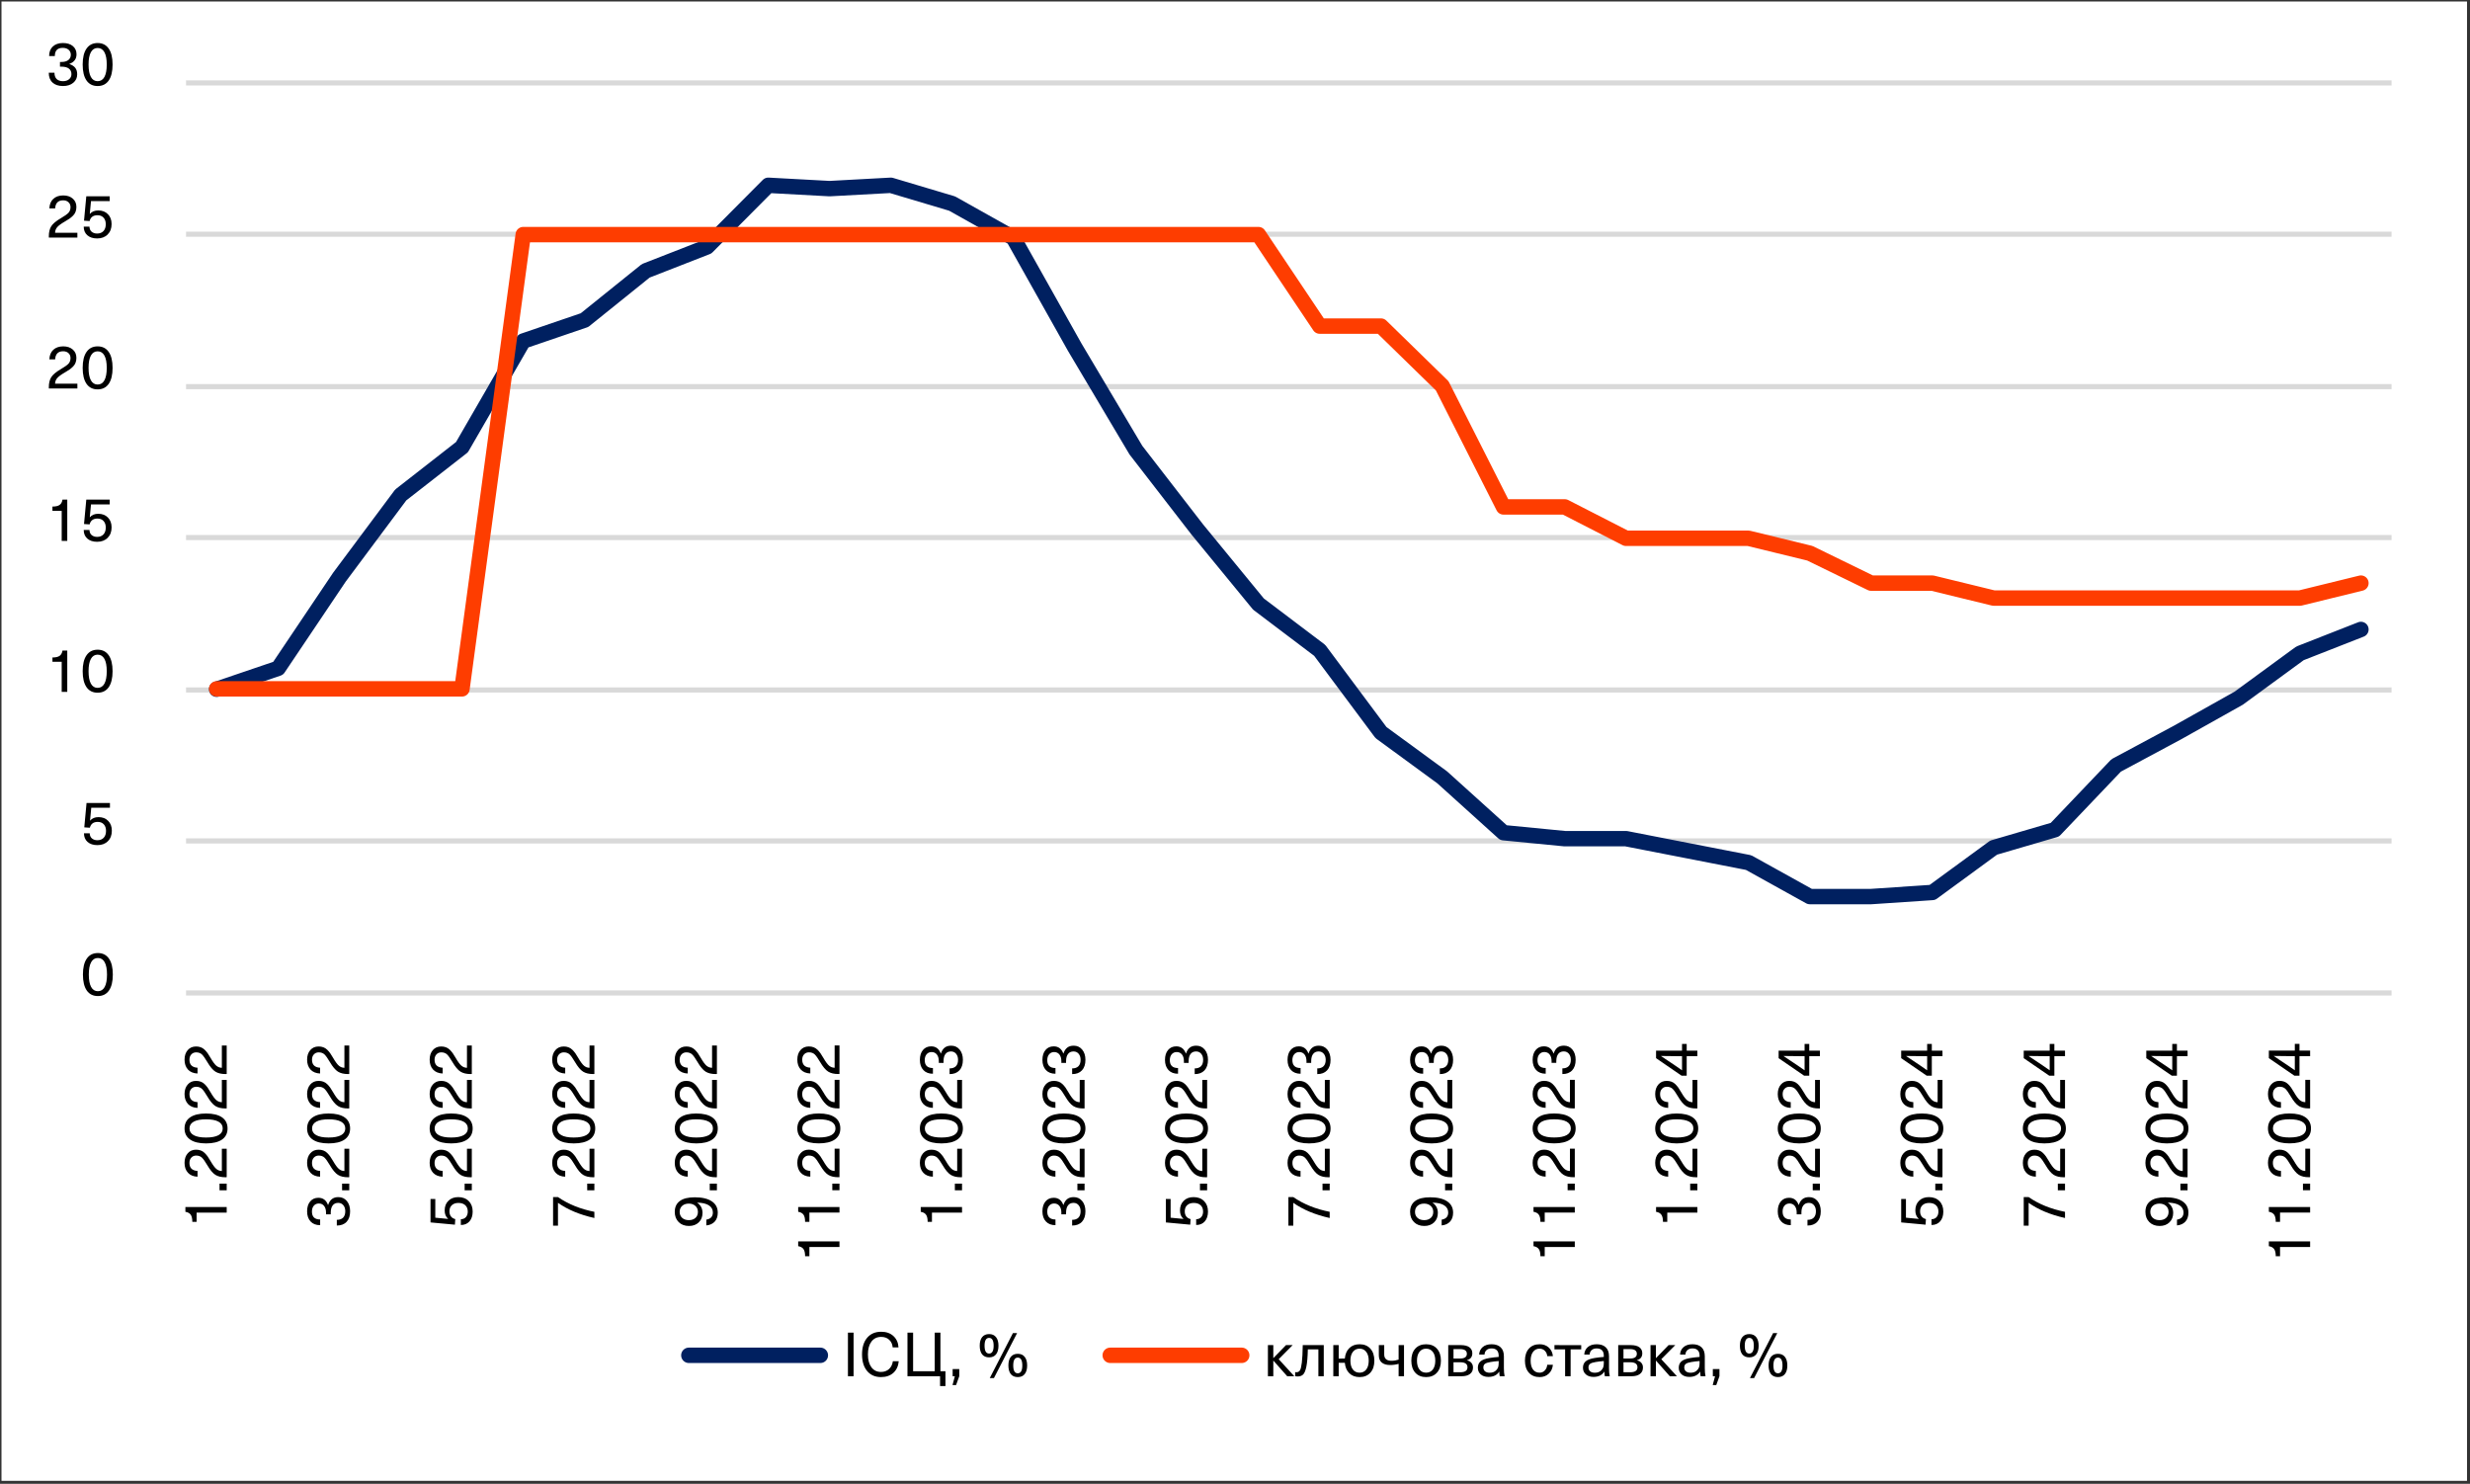 <svg width="1653" height="993" viewBox="0 0 1653 993" fill="none" xmlns="http://www.w3.org/2000/svg">
<rect x="0" y="0" width="1653" height="993" fill="#333333" stroke="none"/>
<g clip-path="url(#clip0_10402_862)">
<mask id="mask0_10402_862" style="mask-type:luminance" maskUnits="userSpaceOnUse" x="0" y="0" width="1653" height="993">
<path d="M1653 0H0V993H1653V0Z" fill="white"/>
</mask>
<g mask="url(#mask0_10402_862)">
<path d="M1651 1H1V991H1651V1Z" fill="white"/>
<path d="M124.5 562.75H1600.5M124.5 461.74H1600.5M124.5 359.74H1600.5M124.5 258.74H1600.5M124.5 156.73H1600.5M124.5 55.5H1600.5" stroke="#D9D9D9" stroke-width="3.438" stroke-miterlimit="10" stroke-linejoin="round"/>
<path d="M124.5 664.5H1600.5" stroke="#D9D9D9" stroke-width="3.438" stroke-miterlimit="10" stroke-linejoin="round"/>
<path d="M145 461.24L186.16 447.24L227.16 386.24L268.17 331.24L309.17 299.24L350.17 228.23L391.17 214.23L432.17 181.23L473.17 165.23L514.17 124L555.18 126.23L596.18 124L637.18 136.23L678.18 159.23L719.18 232.23L760.18 301.24L801.18 354.24L842.19 404.24L883.19 435.24L924.19 490.24L965.19 520.24L1006.19 557.25L1047.19 561.25H1088.19L1129.19 569.25L1170.2 577.25L1211.2 600H1252.2L1293.2 597.25L1334.2 567.25L1375.2 555.25L1416.2 512.24L1457.21 490.24L1498.21 467.24L1539.21 437.24L1580 421.24" stroke="#002060" stroke-width="10.312" stroke-miterlimit="10" stroke-linecap="round" stroke-linejoin="round"/>
<path d="M145 461H186.16H227.16H268.17H309.17L350.17 157H391.17H432.17H473.17H514.17H555.18H596.18H637.18H678.18H719.18H760.18H801.18H842.19L883.19 218.23H924.19L965.19 258.24L1006.19 339.24H1047.19L1088.19 360.24H1129.19H1170.2L1211.2 370.24L1252.2 390.24H1293.2L1334.2 400.24H1375.2H1416.2H1457.21H1498.21H1539.21L1580 390.24" stroke="#FE3D00" stroke-width="10.312" stroke-miterlimit="10" stroke-linecap="round" stroke-linejoin="round"/>
<path d="M58.081 641.523C59.803 639.036 62.276 637.792 65.501 637.792C68.727 637.792 71.201 639.036 72.922 641.523C74.644 643.983 75.505 647.536 75.505 652.183C75.505 656.83 74.644 660.397 72.922 662.884C71.201 665.344 68.727 666.574 65.501 666.574C62.276 666.574 59.803 665.344 58.081 662.884C56.358 660.397 55.498 656.83 55.498 652.183C55.498 647.536 56.358 643.983 58.081 641.523ZM65.501 641.113C63.533 641.113 62.03 642.056 60.992 643.942C59.953 645.828 59.434 648.575 59.434 652.183C59.434 655.818 59.953 658.593 60.992 660.506C62.03 662.392 63.533 663.335 65.501 663.335C67.497 663.335 69.014 662.392 70.052 660.506C71.091 658.593 71.611 655.818 71.611 652.183C71.611 648.575 71.091 645.828 70.052 643.942C69.014 642.056 67.497 641.113 65.501 641.113Z" fill="black"/>
<path d="M73.579 537.366V540.564H61.074L60.254 549.133H60.336C61.648 547.602 63.506 546.837 65.912 546.837C68.618 546.837 70.777 547.671 72.389 549.338C74.029 550.978 74.85 553.178 74.85 555.939C74.85 558.864 73.961 561.201 72.184 562.95C70.435 564.699 68.098 565.574 65.174 565.574C62.44 565.574 60.254 564.863 58.614 563.442C57.001 562.021 56.194 560.094 56.194 557.661H60.048C60.076 559.11 60.554 560.244 61.483 561.064C62.44 561.884 63.67 562.294 65.174 562.294C66.95 562.294 68.358 561.747 69.397 560.654C70.435 559.533 70.954 558.003 70.954 556.062C70.954 554.176 70.449 552.7 69.438 551.634C68.454 550.568 67.1 550.035 65.379 550.035C62.563 550.035 60.814 551.333 60.13 553.93L56.4 553.684L57.916 537.366H73.579Z" fill="black"/>
<path d="M45.016 435.366V463H41.285V442.869H35.094V439.999C37.253 439.999 38.839 439.644 39.85 438.933C40.889 438.222 41.545 437.033 41.818 435.366H45.016ZM57.911 438.523C59.633 436.036 62.107 434.792 65.332 434.792C68.558 434.792 71.031 436.036 72.754 438.523C74.475 440.983 75.337 444.536 75.337 449.183C75.337 453.83 74.475 457.397 72.754 459.884C71.031 462.344 68.558 463.574 65.332 463.574C62.107 463.574 59.633 462.344 57.911 459.884C56.19 457.397 55.328 453.83 55.328 449.183C55.328 444.536 56.19 440.983 57.911 438.523ZM65.332 438.113C63.364 438.113 61.861 439.056 60.822 440.942C59.784 442.828 59.264 445.575 59.264 449.183C59.264 452.818 59.784 455.593 60.822 457.506C61.861 459.392 63.364 460.335 65.332 460.335C67.328 460.335 68.845 459.392 69.883 457.506C70.922 455.593 71.442 452.818 71.442 449.183C71.442 445.575 70.922 442.828 69.883 440.942C68.845 439.056 67.328 438.113 65.332 438.113Z" fill="black"/>
<path d="M45.016 334.366V362H41.285V341.869H35.094V338.999C37.253 338.999 38.839 338.644 39.85 337.933C40.889 337.222 41.545 336.033 41.818 334.366H45.016ZM73.409 334.366V337.564H60.904L60.084 346.133H60.166C61.478 344.602 63.337 343.837 65.743 343.837C68.448 343.837 70.608 344.671 72.221 346.338C73.861 347.978 74.68 350.178 74.68 352.939C74.68 355.864 73.792 358.201 72.016 359.95C70.266 361.699 67.929 362.574 65.004 362.574C62.271 362.574 60.084 361.863 58.444 360.442C56.832 359.021 56.026 357.094 56.026 354.661H59.88C59.907 356.11 60.385 357.244 61.315 358.064C62.271 358.884 63.501 359.294 65.004 359.294C66.781 359.294 68.189 358.747 69.228 357.654C70.266 356.533 70.785 355.003 70.785 353.062C70.785 351.176 70.28 349.7 69.269 348.634C68.284 347.568 66.931 347.035 65.21 347.035C62.394 347.035 60.645 348.333 59.962 350.93L56.23 350.684L57.748 334.366H73.409Z" fill="black"/>
<path d="M42.31 231.792C44.961 231.792 47.093 232.503 48.706 233.924C50.319 235.318 51.125 237.177 51.125 239.5C51.125 240.675 50.947 241.728 50.592 242.657C50.264 243.586 49.717 244.447 48.952 245.24C48.187 246.005 47.408 246.675 46.615 247.249C45.85 247.796 44.825 248.438 43.54 249.176C40.889 250.707 39.112 252.019 38.21 253.112C37.335 254.178 36.884 255.394 36.857 256.761H51.781V260H32.716C32.689 259.809 32.675 259.535 32.675 259.18C32.675 256.419 33.208 254.178 34.274 252.456C35.367 250.707 37.554 248.875 40.834 246.962C43.212 245.568 44.866 244.393 45.795 243.436C46.724 242.452 47.189 241.167 47.189 239.582C47.189 238.243 46.738 237.163 45.836 236.343C44.961 235.496 43.772 235.072 42.269 235.072C38.907 235.072 37.117 236.876 36.898 240.484H33.044C33.153 237.751 34.028 235.619 35.668 234.088C37.335 232.557 39.549 231.792 42.31 231.792ZM57.911 235.523C59.633 233.036 62.107 231.792 65.332 231.792C68.558 231.792 71.031 233.036 72.754 235.523C74.475 237.983 75.337 241.536 75.337 246.183C75.337 250.83 74.475 254.397 72.754 256.884C71.031 259.344 68.558 260.574 65.332 260.574C62.107 260.574 59.633 259.344 57.911 256.884C56.19 254.397 55.328 250.83 55.328 246.183C55.328 241.536 56.19 237.983 57.911 235.523ZM65.332 235.113C63.364 235.113 61.861 236.056 60.822 237.942C59.784 239.828 59.264 242.575 59.264 246.183C59.264 249.818 59.784 252.593 60.822 254.506C61.861 256.392 63.364 257.335 65.332 257.335C67.328 257.335 68.845 256.392 69.883 254.506C70.922 252.593 71.442 249.818 71.442 246.183C71.442 242.575 70.922 239.828 69.883 237.942C68.845 236.056 67.328 235.113 65.332 235.113Z" fill="black"/>
<path d="M42.31 130.792C44.961 130.792 47.093 131.503 48.706 132.924C50.319 134.318 51.125 136.177 51.125 138.5C51.125 139.675 50.947 140.728 50.592 141.657C50.264 142.586 49.717 143.447 48.952 144.24C48.187 145.005 47.408 145.675 46.615 146.249C45.85 146.796 44.825 147.438 43.54 148.176C40.889 149.707 39.112 151.019 38.21 152.112C37.335 153.178 36.884 154.394 36.857 155.761H51.781V159H32.716C32.689 158.809 32.675 158.535 32.675 158.18C32.675 155.419 33.208 153.178 34.274 151.456C35.367 149.707 37.554 147.875 40.834 145.962C43.212 144.568 44.866 143.393 45.795 142.436C46.724 141.452 47.189 140.167 47.189 138.582C47.189 137.243 46.738 136.163 45.836 135.343C44.961 134.496 43.772 134.072 42.269 134.072C38.907 134.072 37.117 135.876 36.898 139.484H33.044C33.153 136.751 34.028 134.619 35.668 133.088C37.335 131.557 39.549 130.792 42.31 130.792ZM73.409 131.366V134.564H60.904L60.084 143.133H60.166C61.478 141.602 63.337 140.837 65.743 140.837C68.448 140.837 70.608 141.671 72.221 143.338C73.861 144.978 74.68 147.178 74.68 149.939C74.68 152.864 73.792 155.201 72.016 156.95C70.266 158.699 67.929 159.574 65.004 159.574C62.271 159.574 60.084 158.863 58.444 157.442C56.832 156.021 56.026 154.094 56.026 151.661H59.88C59.907 153.11 60.385 154.244 61.315 155.064C62.271 155.884 63.501 156.294 65.004 156.294C66.781 156.294 68.189 155.747 69.228 154.654C70.266 153.533 70.785 152.003 70.785 150.062C70.785 148.176 70.28 146.7 69.269 145.634C68.284 144.568 66.931 144.035 65.21 144.035C62.394 144.035 60.645 145.333 59.962 147.93L56.23 147.684L57.748 131.366H73.409Z" fill="black"/>
<path d="M42.146 28.792C44.934 28.792 47.134 29.475 48.747 30.842C50.387 32.209 51.207 34.04 51.207 36.336C51.207 39.452 49.608 41.598 46.41 42.773V42.855C48.214 43.456 49.54 44.317 50.387 45.438C51.234 46.531 51.658 47.966 51.658 49.743C51.658 52.066 50.783 53.952 49.034 55.401C47.285 56.85 45.002 57.574 42.187 57.574C39.153 57.574 36.802 56.795 35.135 55.237C33.468 53.679 32.634 51.492 32.634 48.677H36.447C36.447 50.508 36.939 51.916 37.923 52.9C38.907 53.857 40.328 54.335 42.187 54.335C43.854 54.335 45.207 53.898 46.246 53.023C47.285 52.148 47.804 51.014 47.804 49.62C47.804 48.007 47.244 46.777 46.123 45.93C45.002 45.055 43.376 44.618 41.244 44.618H40.137V41.461H41.244C43.13 41.461 44.62 41.037 45.713 40.19C46.834 39.315 47.394 38.14 47.394 36.664C47.394 35.27 46.902 34.149 45.918 33.302C44.934 32.455 43.622 32.031 41.982 32.031C38.456 32.031 36.693 33.862 36.693 37.525H32.88C32.88 34.792 33.7 32.66 35.34 31.129C37.007 29.571 39.276 28.792 42.146 28.792ZM57.911 32.523C59.633 30.036 62.107 28.792 65.332 28.792C68.558 28.792 71.031 30.036 72.754 32.523C74.475 34.983 75.337 38.536 75.337 43.183C75.337 47.83 74.475 51.397 72.754 53.884C71.031 56.344 68.558 57.574 65.332 57.574C62.107 57.574 59.633 56.344 57.911 53.884C56.19 51.397 55.328 47.83 55.328 43.183C55.328 38.536 56.19 34.983 57.911 32.523ZM65.332 32.113C63.364 32.113 61.861 33.056 60.822 34.942C59.784 36.828 59.264 39.575 59.264 43.183C59.264 46.818 59.784 49.593 60.822 51.506C61.861 53.392 63.364 54.335 65.332 54.335C67.328 54.335 68.845 53.392 69.883 51.506C70.922 49.593 71.442 46.818 71.442 43.183C71.442 39.575 70.922 36.828 69.883 34.942C68.845 33.056 67.328 32.113 65.332 32.113Z" fill="black"/>
<path d="M124.077 807.773H151.711V811.504H131.58V817.695H128.71C128.71 815.536 128.355 813.95 127.644 812.939C126.933 811.9 125.744 811.244 124.077 810.971V807.773ZM146.914 792.131H151.711V796.559H146.914V792.131ZM123.503 778.208C123.503 775.556 124.214 773.424 125.635 771.812C127.029 770.199 128.888 769.393 131.211 769.393C132.386 769.393 133.439 769.57 134.368 769.926C135.297 770.254 136.158 770.8 136.951 771.566C137.716 772.331 138.386 773.11 138.96 773.903C139.507 774.668 140.149 775.693 140.887 776.978C142.418 779.629 143.73 781.406 144.823 782.308C145.889 783.182 147.105 783.633 148.472 783.661V768.737H151.711V787.802C151.52 787.829 151.246 787.843 150.891 787.843C148.13 787.843 145.889 787.31 144.167 786.244C142.418 785.15 140.586 782.964 138.673 779.684C137.279 777.306 136.104 775.652 135.147 774.723C134.163 773.793 132.878 773.329 131.293 773.329C129.954 773.329 128.874 773.78 128.054 774.682C127.207 775.556 126.783 776.745 126.783 778.249C126.783 781.611 128.587 783.401 132.195 783.62V787.474C129.462 787.364 127.33 786.49 125.799 784.85C124.268 783.182 123.503 780.968 123.503 778.208ZM127.234 762.606C124.747 760.884 123.503 758.41 123.503 755.185C123.503 751.96 124.747 749.486 127.234 747.764C129.694 746.042 133.247 745.181 137.894 745.181C142.541 745.181 146.108 746.042 148.595 747.764C151.055 749.486 152.285 751.96 152.285 755.185C152.285 758.41 151.055 760.884 148.595 762.606C146.108 764.328 142.541 765.189 137.894 765.189C133.247 765.189 129.694 764.328 127.234 762.606ZM126.824 755.185C126.824 757.153 127.767 758.656 129.653 759.695C131.539 760.734 134.286 761.253 137.894 761.253C141.529 761.253 144.304 760.734 146.217 759.695C148.103 758.656 149.046 757.153 149.046 755.185C149.046 753.19 148.103 751.673 146.217 750.634C144.304 749.595 141.529 749.076 137.894 749.076C134.286 749.076 131.539 749.595 129.653 750.634C127.767 751.673 126.824 753.19 126.824 755.185ZM123.503 732.163C123.503 729.511 124.214 727.379 125.635 725.767C127.029 724.154 128.888 723.348 131.211 723.348C132.386 723.348 133.439 723.525 134.368 723.881C135.297 724.209 136.158 724.755 136.951 725.521C137.716 726.286 138.386 727.065 138.96 727.858C139.507 728.623 140.149 729.648 140.887 730.933C142.418 733.584 143.73 735.361 144.823 736.263C145.889 737.137 147.105 737.588 148.472 737.616V722.692H151.711V741.757C151.52 741.784 151.246 741.798 150.891 741.798C148.13 741.798 145.889 741.265 144.167 740.199C142.418 739.105 140.586 736.919 138.673 733.639C137.279 731.261 136.104 729.607 135.147 728.678C134.163 727.748 132.878 727.284 131.293 727.284C129.954 727.284 128.874 727.735 128.054 728.637C127.207 729.511 126.783 730.7 126.783 732.204C126.783 735.566 128.587 737.356 132.195 737.575V741.429C129.462 741.319 127.33 740.445 125.799 738.805C124.268 737.137 123.503 734.923 123.503 732.163ZM123.503 709.14C123.503 706.489 124.214 704.357 125.635 702.744C127.029 701.131 128.888 700.325 131.211 700.325C132.386 700.325 133.439 700.503 134.368 700.858C135.297 701.186 136.158 701.733 136.951 702.498C137.716 703.263 138.386 704.042 138.96 704.835C139.507 705.6 140.149 706.625 140.887 707.91C142.418 710.561 143.73 712.338 144.823 713.24C145.889 714.115 147.105 714.566 148.472 714.593V699.669H151.711V718.734C151.52 718.761 151.246 718.775 150.891 718.775C148.13 718.775 145.889 718.242 144.167 717.176C142.418 716.083 140.586 713.896 138.673 710.616C137.279 708.238 136.104 706.584 135.147 705.655C134.163 704.726 132.878 704.261 131.293 704.261C129.954 704.261 128.874 704.712 128.054 705.614C127.207 706.489 126.783 707.678 126.783 709.181C126.783 712.543 128.587 714.333 132.195 714.552V718.406C129.462 718.297 127.33 717.422 125.799 715.782C124.268 714.115 123.503 711.901 123.503 709.14Z" fill="black"/>
<path d="M205.522 810.643C205.522 807.855 206.206 805.655 207.572 804.042C208.939 802.402 210.77 801.582 213.066 801.582C216.182 801.582 218.328 803.181 219.503 806.379H219.585C220.187 804.575 221.048 803.249 222.168 802.402C223.262 801.555 224.697 801.131 226.473 801.131C228.797 801.131 230.683 802.006 232.131 803.755C233.58 805.504 234.304 807.787 234.304 810.602C234.304 813.636 233.525 815.987 231.967 817.654C230.409 819.321 228.223 820.155 225.407 820.155V816.342C227.239 816.342 228.646 815.85 229.63 814.866C230.587 813.882 231.065 812.461 231.065 810.602C231.065 808.935 230.628 807.582 229.753 806.543C228.879 805.504 227.744 804.985 226.35 804.985C224.738 804.985 223.508 805.545 222.66 806.666C221.786 807.787 221.348 809.413 221.348 811.545V812.652H218.191V811.545C218.191 809.659 217.768 808.169 216.92 807.076C216.046 805.955 214.87 805.395 213.394 805.395C212 805.395 210.88 805.887 210.032 806.871C209.185 807.855 208.761 809.167 208.761 810.807C208.761 814.333 210.593 816.096 214.255 816.096V819.909C211.522 819.909 209.39 819.089 207.859 817.449C206.301 815.782 205.522 813.513 205.522 810.643ZM228.933 792.131H233.73V796.559H228.933V792.131ZM205.522 778.208C205.522 775.556 206.233 773.424 207.654 771.812C209.048 770.199 210.907 769.393 213.23 769.393C214.406 769.393 215.458 769.57 216.387 769.926C217.317 770.254 218.178 770.8 218.97 771.566C219.736 772.331 220.405 773.11 220.979 773.903C221.526 774.668 222.168 775.693 222.906 776.978C224.437 779.629 225.749 781.406 226.842 782.308C227.908 783.182 229.125 783.633 230.491 783.661V768.737H233.73V787.802C233.539 787.829 233.266 787.843 232.91 787.843C230.15 787.843 227.908 787.31 226.186 786.244C224.437 785.15 222.606 782.964 220.692 779.684C219.298 777.306 218.123 775.652 217.166 774.723C216.182 773.793 214.898 773.329 213.312 773.329C211.973 773.329 210.893 773.78 210.073 774.682C209.226 775.556 208.802 776.745 208.802 778.249C208.802 781.611 210.606 783.401 214.214 783.62V787.474C211.481 787.364 209.349 786.49 207.818 784.85C206.288 783.182 205.522 780.968 205.522 778.208ZM209.253 762.606C206.766 760.884 205.522 758.41 205.522 755.185C205.522 751.96 206.766 749.486 209.253 747.764C211.713 746.042 215.267 745.181 219.913 745.181C224.56 745.181 228.127 746.042 230.614 747.764C233.074 749.486 234.304 751.96 234.304 755.185C234.304 758.41 233.074 760.884 230.614 762.606C228.127 764.328 224.56 765.189 219.913 765.189C215.267 765.189 211.713 764.328 209.253 762.606ZM208.843 755.185C208.843 757.153 209.786 758.656 211.672 759.695C213.558 760.734 216.305 761.253 219.913 761.253C223.549 761.253 226.323 760.734 228.236 759.695C230.122 758.656 231.065 757.153 231.065 755.185C231.065 753.19 230.122 751.673 228.236 750.634C226.323 749.595 223.549 749.076 219.913 749.076C216.305 749.076 213.558 749.595 211.672 750.634C209.786 751.673 208.843 753.19 208.843 755.185ZM205.522 732.163C205.522 729.511 206.233 727.379 207.654 725.767C209.048 724.154 210.907 723.348 213.23 723.348C214.406 723.348 215.458 723.525 216.387 723.881C217.317 724.209 218.178 724.755 218.97 725.521C219.736 726.286 220.405 727.065 220.979 727.858C221.526 728.623 222.168 729.648 222.906 730.933C224.437 733.584 225.749 735.361 226.842 736.263C227.908 737.137 229.125 737.588 230.491 737.616V722.692H233.73V741.757C233.539 741.784 233.266 741.798 232.91 741.798C230.15 741.798 227.908 741.265 226.186 740.199C224.437 739.105 222.606 736.919 220.692 733.639C219.298 731.261 218.123 729.607 217.166 728.678C216.182 727.748 214.898 727.284 213.312 727.284C211.973 727.284 210.893 727.735 210.073 728.637C209.226 729.511 208.802 730.7 208.802 732.204C208.802 735.566 210.606 737.356 214.214 737.575V741.429C211.481 741.319 209.349 740.445 207.818 738.805C206.288 737.137 205.522 734.923 205.522 732.163ZM205.522 709.14C205.522 706.489 206.233 704.357 207.654 702.744C209.048 701.131 210.907 700.325 213.23 700.325C214.406 700.325 215.458 700.503 216.387 700.858C217.317 701.186 218.178 701.733 218.97 702.498C219.736 703.263 220.405 704.042 220.979 704.835C221.526 705.6 222.168 706.625 222.906 707.91C224.437 710.561 225.749 712.338 226.842 713.24C227.908 714.115 229.125 714.566 230.491 714.593V699.669H233.73V718.734C233.539 718.761 233.266 718.775 232.91 718.775C230.15 718.775 227.908 718.242 226.186 717.176C224.437 716.083 222.606 713.896 220.692 710.616C219.298 708.238 218.123 706.584 217.166 705.655C216.182 704.726 214.898 704.261 213.312 704.261C211.973 704.261 210.893 704.712 210.073 705.614C209.226 706.489 208.802 707.678 208.802 709.181C208.802 712.543 210.606 714.333 214.214 714.552V718.406C211.481 718.297 209.349 717.422 207.818 715.782C206.288 714.115 205.522 711.901 205.522 709.14Z" fill="black"/>
<path d="M288.116 802.402H291.314V814.907L299.883 815.727V815.645C298.352 814.333 297.587 812.474 297.587 810.069C297.587 807.363 298.421 805.204 300.088 803.591C301.728 801.951 303.928 801.131 306.689 801.131C309.614 801.131 311.951 802.019 313.7 803.796C315.449 805.545 316.324 807.882 316.324 810.807C316.324 813.54 315.613 815.727 314.192 817.367C312.771 818.98 310.844 819.786 308.411 819.786V815.932C309.86 815.905 310.994 815.426 311.814 814.497C312.634 813.54 313.044 812.31 313.044 810.807C313.044 809.03 312.497 807.623 311.404 806.584C310.283 805.545 308.753 805.026 306.812 805.026C304.926 805.026 303.45 805.532 302.384 806.543C301.318 807.527 300.785 808.88 300.785 810.602C300.785 813.417 302.083 815.167 304.68 815.85L304.434 819.581L288.116 818.064V802.402ZM310.953 792.131H315.75V796.559H310.953V792.131ZM287.542 778.208C287.542 775.556 288.253 773.424 289.674 771.812C291.068 770.199 292.927 769.393 295.25 769.393C296.425 769.393 297.478 769.57 298.407 769.926C299.336 770.254 300.197 770.8 300.99 771.566C301.755 772.331 302.425 773.11 302.999 773.903C303.546 774.668 304.188 775.693 304.926 776.978C306.457 779.629 307.769 781.406 308.862 782.308C309.928 783.182 311.144 783.633 312.511 783.661V768.737H315.75V787.802C315.559 787.829 315.285 787.843 314.93 787.843C312.169 787.843 309.928 787.31 308.206 786.244C306.457 785.15 304.625 782.964 302.712 779.684C301.318 777.306 300.143 775.652 299.186 774.723C298.202 773.793 296.917 773.329 295.332 773.329C293.993 773.329 292.913 773.78 292.093 774.682C291.246 775.556 290.822 776.745 290.822 778.249C290.822 781.611 292.626 783.401 296.234 783.62V787.474C293.501 787.364 291.369 786.49 289.838 784.85C288.307 783.182 287.542 780.968 287.542 778.208ZM291.273 762.606C288.786 760.884 287.542 758.41 287.542 755.185C287.542 751.96 288.786 749.486 291.273 747.764C293.733 746.042 297.286 745.181 301.933 745.181C306.58 745.181 310.147 746.042 312.634 747.764C315.094 749.486 316.324 751.96 316.324 755.185C316.324 758.41 315.094 760.884 312.634 762.606C310.147 764.328 306.58 765.189 301.933 765.189C297.286 765.189 293.733 764.328 291.273 762.606ZM290.863 755.185C290.863 757.153 291.806 758.656 293.692 759.695C295.578 760.734 298.325 761.253 301.933 761.253C305.568 761.253 308.343 760.734 310.256 759.695C312.142 758.656 313.085 757.153 313.085 755.185C313.085 753.19 312.142 751.673 310.256 750.634C308.343 749.595 305.568 749.076 301.933 749.076C298.325 749.076 295.578 749.595 293.692 750.634C291.806 751.673 290.863 753.19 290.863 755.185ZM287.542 732.163C287.542 729.511 288.253 727.379 289.674 725.767C291.068 724.154 292.927 723.348 295.25 723.348C296.425 723.348 297.478 723.525 298.407 723.881C299.336 724.209 300.197 724.755 300.99 725.521C301.755 726.286 302.425 727.065 302.999 727.858C303.546 728.623 304.188 729.648 304.926 730.933C306.457 733.584 307.769 735.361 308.862 736.263C309.928 737.137 311.144 737.588 312.511 737.616V722.692H315.75V741.757C315.559 741.784 315.285 741.798 314.93 741.798C312.169 741.798 309.928 741.265 308.206 740.199C306.457 739.105 304.625 736.919 302.712 733.639C301.318 731.261 300.143 729.607 299.186 728.678C298.202 727.748 296.917 727.284 295.332 727.284C293.993 727.284 292.913 727.735 292.093 728.637C291.246 729.511 290.822 730.7 290.822 732.204C290.822 735.566 292.626 737.356 296.234 737.575V741.429C293.501 741.319 291.369 740.445 289.838 738.805C288.307 737.137 287.542 734.923 287.542 732.163ZM287.542 709.14C287.542 706.489 288.253 704.357 289.674 702.744C291.068 701.131 292.927 700.325 295.25 700.325C296.425 700.325 297.478 700.503 298.407 700.858C299.336 701.186 300.197 701.733 300.99 702.498C301.755 703.263 302.425 704.042 302.999 704.835C303.546 705.6 304.188 706.625 304.926 707.91C306.457 710.561 307.769 712.338 308.862 713.24C309.928 714.115 311.144 714.566 312.511 714.593V699.669H315.75V718.734C315.559 718.761 315.285 718.775 314.93 718.775C312.169 718.775 309.928 718.242 308.206 717.176C306.457 716.083 304.625 713.896 302.712 710.616C301.318 708.238 300.143 706.584 299.186 705.655C298.202 704.726 296.917 704.261 295.332 704.261C293.993 704.261 292.913 704.712 292.093 705.614C291.246 706.489 290.822 707.678 290.822 709.181C290.822 712.543 292.626 714.333 296.234 714.552V718.406C293.501 718.297 291.369 717.422 289.838 715.782C288.307 714.115 287.542 711.901 287.542 709.14Z" fill="black"/>
<path d="M370.136 820.237V801.131H373.457C380.263 805.832 388.367 809.112 397.77 810.971V815.112C388.012 812.925 379.894 809.536 373.416 804.944V820.237H370.136ZM392.973 792.131H397.77V796.559H392.973V792.131ZM369.562 778.208C369.562 775.556 370.272 773.424 371.694 771.812C373.088 770.199 374.946 769.393 377.27 769.393C378.445 769.393 379.497 769.57 380.427 769.926C381.356 770.254 382.217 770.8 383.01 771.566C383.775 772.331 384.445 773.11 385.019 773.903C385.565 774.668 386.208 775.693 386.946 776.978C388.476 779.629 389.788 781.406 390.882 782.308C391.948 783.182 393.164 783.633 394.531 783.661V768.737H397.77V787.802C397.578 787.829 397.305 787.843 396.95 787.843C394.189 787.843 391.948 787.31 390.226 786.244C388.476 785.15 386.645 782.964 384.732 779.684C383.338 777.306 382.162 775.652 381.206 774.723C380.222 773.793 378.937 773.329 377.352 773.329C376.012 773.329 374.933 773.78 374.113 774.682C373.265 775.556 372.842 776.745 372.842 778.249C372.842 781.611 374.646 783.401 378.254 783.62V787.474C375.52 787.364 373.388 786.49 371.858 784.85C370.327 783.182 369.562 780.968 369.562 778.208ZM373.293 762.606C370.805 760.884 369.562 758.41 369.562 755.185C369.562 751.96 370.805 749.486 373.293 747.764C375.753 746.042 379.306 745.181 383.953 745.181C388.599 745.181 392.166 746.042 394.654 747.764C397.114 749.486 398.344 751.96 398.344 755.185C398.344 758.41 397.114 760.884 394.654 762.606C392.166 764.328 388.599 765.189 383.953 765.189C379.306 765.189 375.753 764.328 373.293 762.606ZM372.883 755.185C372.883 757.153 373.826 758.656 375.712 759.695C377.598 760.734 380.345 761.253 383.953 761.253C387.588 761.253 390.362 760.734 392.276 759.695C394.162 758.656 395.105 757.153 395.105 755.185C395.105 753.19 394.162 751.673 392.276 750.634C390.362 749.595 387.588 749.076 383.953 749.076C380.345 749.076 377.598 749.595 375.712 750.634C373.826 751.673 372.883 753.19 372.883 755.185ZM369.562 732.163C369.562 729.511 370.272 727.379 371.694 725.767C373.088 724.154 374.946 723.348 377.27 723.348C378.445 723.348 379.497 723.525 380.427 723.881C381.356 724.209 382.217 724.755 383.01 725.521C383.775 726.286 384.445 727.065 385.019 727.858C385.565 728.623 386.208 729.648 386.946 730.933C388.476 733.584 389.788 735.361 390.882 736.263C391.948 737.137 393.164 737.588 394.531 737.616V722.692H397.77V741.757C397.578 741.784 397.305 741.798 396.95 741.798C394.189 741.798 391.948 741.265 390.226 740.199C388.476 739.105 386.645 736.919 384.732 733.639C383.338 731.261 382.162 729.607 381.206 728.678C380.222 727.748 378.937 727.284 377.352 727.284C376.012 727.284 374.933 727.735 374.113 728.637C373.265 729.511 372.842 730.7 372.842 732.204C372.842 735.566 374.646 737.356 378.254 737.575V741.429C375.52 741.319 373.388 740.445 371.858 738.805C370.327 737.137 369.562 734.923 369.562 732.163ZM369.562 709.14C369.562 706.489 370.272 704.357 371.694 702.744C373.088 701.131 374.946 700.325 377.27 700.325C378.445 700.325 379.497 700.503 380.427 700.858C381.356 701.186 382.217 701.733 383.01 702.498C383.775 703.263 384.445 704.042 385.019 704.835C385.565 705.6 386.208 706.625 386.946 707.91C388.476 710.561 389.788 712.338 390.882 713.24C391.948 714.115 393.164 714.566 394.531 714.593V699.669H397.77V718.734C397.578 718.761 397.305 718.775 396.95 718.775C394.189 718.775 391.948 718.242 390.226 717.176C388.476 716.083 386.645 713.896 384.732 710.616C383.338 708.238 382.162 706.584 381.206 705.655C380.222 704.726 378.937 704.261 377.352 704.261C376.012 704.261 374.933 704.712 374.113 705.614C373.265 706.489 372.842 707.678 372.842 709.181C372.842 712.543 374.646 714.333 378.254 714.552V718.406C375.52 718.297 373.388 717.422 371.858 715.782C370.327 714.115 369.562 711.901 369.562 709.14Z" fill="black"/>
<path d="M480.353 811.545C480.353 814.005 479.684 815.987 478.344 817.49C476.978 818.993 475.092 819.854 472.686 820.073V816.219C475.611 815.727 477.073 814.128 477.073 811.422C477.073 809.427 476.212 807.855 474.49 806.707C472.768 805.532 470.144 804.903 466.618 804.821V804.903C468.969 806.516 470.144 808.784 470.144 811.709C470.144 814.306 469.311 816.41 467.643 818.023C465.976 819.636 463.789 820.442 461.083 820.442C458.241 820.442 455.945 819.581 454.195 817.859C452.446 816.11 451.571 813.827 451.571 811.012C451.571 807.841 452.692 805.422 454.933 803.755C457.175 802.088 460.496 801.254 464.896 801.254C469.898 801.254 473.725 802.156 476.376 803.96C479.028 805.737 480.353 808.265 480.353 811.545ZM465.388 815.071C466.509 814.06 467.069 812.72 467.069 811.053C467.069 809.386 466.509 808.046 465.388 807.035C464.24 805.996 462.778 805.477 461.001 805.477C459.115 805.477 457.626 805.983 456.532 806.994C455.412 807.978 454.851 809.317 454.851 811.012C454.851 812.679 455.412 814.019 456.532 815.03C457.653 816.041 459.143 816.547 461.001 816.547C462.805 816.547 464.268 816.055 465.388 815.071ZM474.982 792.131H479.779V796.559H474.982V792.131ZM451.571 778.208C451.571 775.556 452.282 773.424 453.703 771.812C455.097 770.199 456.956 769.393 459.279 769.393C460.455 769.393 461.507 769.57 462.436 769.926C463.366 770.254 464.227 770.8 465.019 771.566C465.785 772.331 466.454 773.11 467.028 773.903C467.575 774.668 468.217 775.693 468.955 776.978C470.486 779.629 471.798 781.406 472.891 782.308C473.957 783.182 475.174 783.633 476.54 783.661V768.737H479.779V787.802C479.588 787.829 479.315 787.843 478.959 787.843C476.199 787.843 473.957 787.31 472.235 786.244C470.486 785.15 468.655 782.964 466.741 779.684C465.347 777.306 464.172 775.652 463.215 774.723C462.231 773.793 460.947 773.329 459.361 773.329C458.022 773.329 456.942 773.78 456.122 774.682C455.275 775.556 454.851 776.745 454.851 778.249C454.851 781.611 456.655 783.401 460.263 783.62V787.474C457.53 787.364 455.398 786.49 453.867 784.85C452.337 783.182 451.571 780.968 451.571 778.208ZM455.302 762.606C452.815 760.884 451.571 758.41 451.571 755.185C451.571 751.96 452.815 749.486 455.302 747.764C457.762 746.042 461.316 745.181 465.962 745.181C470.609 745.181 474.176 746.042 476.663 747.764C479.123 749.486 480.353 751.96 480.353 755.185C480.353 758.41 479.123 760.884 476.663 762.606C474.176 764.328 470.609 765.189 465.962 765.189C461.316 765.189 457.762 764.328 455.302 762.606ZM454.892 755.185C454.892 757.153 455.835 758.656 457.721 759.695C459.607 760.734 462.354 761.253 465.962 761.253C469.598 761.253 472.372 760.734 474.285 759.695C476.171 758.656 477.114 757.153 477.114 755.185C477.114 753.19 476.171 751.673 474.285 750.634C472.372 749.595 469.598 749.076 465.962 749.076C462.354 749.076 459.607 749.595 457.721 750.634C455.835 751.673 454.892 753.19 454.892 755.185ZM451.571 732.163C451.571 729.511 452.282 727.379 453.703 725.767C455.097 724.154 456.956 723.348 459.279 723.348C460.455 723.348 461.507 723.525 462.436 723.881C463.366 724.209 464.227 724.755 465.019 725.521C465.785 726.286 466.454 727.065 467.028 727.858C467.575 728.623 468.217 729.648 468.955 730.933C470.486 733.584 471.798 735.361 472.891 736.263C473.957 737.137 475.174 737.588 476.54 737.616V722.692H479.779V741.757C479.588 741.784 479.315 741.798 478.959 741.798C476.199 741.798 473.957 741.265 472.235 740.199C470.486 739.105 468.655 736.919 466.741 733.639C465.347 731.261 464.172 729.607 463.215 728.678C462.231 727.748 460.947 727.284 459.361 727.284C458.022 727.284 456.942 727.735 456.122 728.637C455.275 729.511 454.851 730.7 454.851 732.204C454.851 735.566 456.655 737.356 460.263 737.575V741.429C457.53 741.319 455.398 740.445 453.867 738.805C452.337 737.137 451.571 734.923 451.571 732.163ZM451.571 709.14C451.571 706.489 452.282 704.357 453.703 702.744C455.097 701.131 456.956 700.325 459.279 700.325C460.455 700.325 461.507 700.503 462.436 700.858C463.366 701.186 464.227 701.733 465.019 702.498C465.785 703.263 466.454 704.042 467.028 704.835C467.575 705.6 468.217 706.625 468.955 707.91C470.486 710.561 471.798 712.338 472.891 713.24C473.957 714.115 475.174 714.566 476.54 714.593V699.669H479.779V718.734C479.588 718.761 479.315 718.775 478.959 718.775C476.199 718.775 473.957 718.242 472.235 717.176C470.486 716.083 468.655 713.896 466.741 710.616C465.347 708.238 464.172 706.584 463.215 705.655C462.231 704.726 460.947 704.261 459.361 704.261C458.022 704.261 456.942 704.712 456.122 705.614C455.275 706.489 454.851 707.678 454.851 709.181C454.851 712.543 456.655 714.333 460.263 714.552V718.406C457.53 718.297 455.398 717.422 453.867 715.782C452.337 714.115 451.571 711.901 451.571 709.14Z" fill="black"/>
<path d="M534.167 830.773H561.801V834.504H541.67V840.695H538.8C538.8 838.536 538.444 836.95 537.734 835.939C537.023 834.9 535.834 834.244 534.167 833.971V830.773ZM534.167 807.751H561.801V811.482H541.67V817.673H538.8C538.8 815.513 538.444 813.928 537.734 812.917C537.023 811.878 535.834 811.222 534.167 810.949V807.751ZM557.004 792.108H561.801V796.536H557.004V792.108ZM533.593 778.185C533.593 775.534 534.303 773.402 535.725 771.789C537.119 770.176 538.977 769.37 541.301 769.37C542.476 769.37 543.528 769.548 544.458 769.903C545.387 770.231 546.248 770.778 547.041 771.543C547.806 772.308 548.476 773.087 549.05 773.88C549.596 774.645 550.239 775.67 550.977 776.955C552.507 779.606 553.819 781.383 554.913 782.285C555.979 783.16 557.195 783.611 558.562 783.638V768.714H561.801V787.779C561.609 787.806 561.336 787.82 560.981 787.82C558.22 787.82 555.979 787.287 554.257 786.221C552.507 785.128 550.676 782.941 548.763 779.661C547.369 777.283 546.193 775.629 545.237 774.7C544.253 773.771 542.968 773.306 541.383 773.306C540.043 773.306 538.964 773.757 538.144 774.659C537.296 775.534 536.873 776.723 536.873 778.226C536.873 781.588 538.677 783.378 542.285 783.597V787.451C539.551 787.342 537.419 786.467 535.889 784.827C534.358 783.16 533.593 780.946 533.593 778.185ZM537.324 762.584C534.836 760.862 533.593 758.388 533.593 755.163C533.593 751.937 534.836 749.464 537.324 747.742C539.784 746.02 543.337 745.159 547.984 745.159C552.63 745.159 556.197 746.02 558.685 747.742C561.145 749.464 562.375 751.937 562.375 755.163C562.375 758.388 561.145 760.862 558.685 762.584C556.197 764.306 552.63 765.167 547.984 765.167C543.337 765.167 539.784 764.306 537.324 762.584ZM536.914 755.163C536.914 757.131 537.857 758.634 539.743 759.673C541.629 760.711 544.376 761.231 547.984 761.231C551.619 761.231 554.393 760.711 556.307 759.673C558.193 758.634 559.136 757.131 559.136 755.163C559.136 753.167 558.193 751.65 556.307 750.612C554.393 749.573 551.619 749.054 547.984 749.054C544.376 749.054 541.629 749.573 539.743 750.612C537.857 751.65 536.914 753.167 536.914 755.163ZM533.593 732.14C533.593 729.489 534.303 727.357 535.725 725.744C537.119 724.131 538.977 723.325 541.301 723.325C542.476 723.325 543.528 723.503 544.458 723.858C545.387 724.186 546.248 724.733 547.041 725.498C547.806 726.263 548.476 727.042 549.05 727.835C549.596 728.6 550.239 729.625 550.977 730.91C552.507 733.561 553.819 735.338 554.913 736.24C555.979 737.115 557.195 737.566 558.562 737.593V722.669H561.801V741.734C561.609 741.761 561.336 741.775 560.981 741.775C558.22 741.775 555.979 741.242 554.257 740.176C552.507 739.083 550.676 736.896 548.763 733.616C547.369 731.238 546.193 729.584 545.237 728.655C544.253 727.726 542.968 727.261 541.383 727.261C540.043 727.261 538.964 727.712 538.144 728.614C537.296 729.489 536.873 730.678 536.873 732.181C536.873 735.543 538.677 737.333 542.285 737.552V741.406C539.551 741.297 537.419 740.422 535.889 738.782C534.358 737.115 533.593 734.901 533.593 732.14ZM533.593 709.118C533.593 706.466 534.303 704.334 535.725 702.722C537.119 701.109 538.977 700.303 541.301 700.303C542.476 700.303 543.528 700.48 544.458 700.836C545.387 701.164 546.248 701.71 547.041 702.476C547.806 703.241 548.476 704.02 549.05 704.813C549.596 705.578 550.239 706.603 550.977 707.888C552.507 710.539 553.819 712.316 554.913 713.218C555.979 714.092 557.195 714.543 558.562 714.571V699.647H561.801V718.712C561.609 718.739 561.336 718.753 560.981 718.753C558.22 718.753 555.979 718.22 554.257 717.154C552.507 716.06 550.676 713.874 548.763 710.594C547.369 708.216 546.193 706.562 545.237 705.633C544.253 704.703 542.968 704.239 541.383 704.239C540.043 704.239 538.964 704.69 538.144 705.592C537.296 706.466 536.873 707.655 536.873 709.159C536.873 712.521 538.677 714.311 542.285 714.53V718.384C539.551 718.274 537.419 717.4 535.889 715.76C534.358 714.092 533.593 711.878 533.593 709.118Z" fill="black"/>
<path d="M616.186 807.773H643.82V811.504H623.689V817.695H620.819C620.819 815.536 620.464 813.95 619.753 812.939C619.043 811.9 617.854 811.244 616.186 810.971V807.773ZM639.023 792.131H643.82V796.559H639.023V792.131ZM615.612 778.208C615.612 775.556 616.323 773.424 617.744 771.812C619.138 770.199 620.997 769.393 623.32 769.393C624.496 769.393 625.548 769.57 626.477 769.926C627.407 770.254 628.268 770.8 629.06 771.566C629.826 772.331 630.495 773.11 631.069 773.903C631.616 774.668 632.258 775.693 632.996 776.978C634.527 779.629 635.839 781.406 636.932 782.308C637.998 783.182 639.215 783.633 640.581 783.661V768.737H643.82V787.802C643.629 787.829 643.356 787.843 643 787.843C640.24 787.843 637.998 787.31 636.276 786.244C634.527 785.15 632.696 782.964 630.782 779.684C629.388 777.306 628.213 775.652 627.256 774.723C626.272 773.793 624.988 773.329 623.402 773.329C622.063 773.329 620.983 773.78 620.163 774.682C619.316 775.556 618.892 776.745 618.892 778.249C618.892 781.611 620.696 783.401 624.304 783.62V787.474C621.571 787.364 619.439 786.49 617.908 784.85C616.378 783.182 615.612 780.968 615.612 778.208ZM619.343 762.606C616.856 760.884 615.612 758.41 615.612 755.185C615.612 751.96 616.856 749.486 619.343 747.764C621.803 746.042 625.357 745.181 630.003 745.181C634.65 745.181 638.217 746.042 640.704 747.764C643.164 749.486 644.394 751.96 644.394 755.185C644.394 758.41 643.164 760.884 640.704 762.606C638.217 764.328 634.65 765.189 630.003 765.189C625.357 765.189 621.803 764.328 619.343 762.606ZM618.933 755.185C618.933 757.153 619.876 758.656 621.762 759.695C623.648 760.734 626.395 761.253 630.003 761.253C633.639 761.253 636.413 760.734 638.326 759.695C640.212 758.656 641.155 757.153 641.155 755.185C641.155 753.19 640.212 751.673 638.326 750.634C636.413 749.595 633.639 749.076 630.003 749.076C626.395 749.076 623.648 749.595 621.762 750.634C619.876 751.673 618.933 753.19 618.933 755.185ZM615.612 732.163C615.612 729.511 616.323 727.379 617.744 725.767C619.138 724.154 620.997 723.348 623.32 723.348C624.496 723.348 625.548 723.525 626.477 723.881C627.407 724.209 628.268 724.755 629.06 725.521C629.826 726.286 630.495 727.065 631.069 727.858C631.616 728.623 632.258 729.648 632.996 730.933C634.527 733.584 635.839 735.361 636.932 736.263C637.998 737.137 639.215 737.588 640.581 737.616V722.692H643.82V741.757C643.629 741.784 643.356 741.798 643 741.798C640.24 741.798 637.998 741.265 636.276 740.199C634.527 739.105 632.696 736.919 630.782 733.639C629.388 731.261 628.213 729.607 627.256 728.678C626.272 727.748 624.988 727.284 623.402 727.284C622.063 727.284 620.983 727.735 620.163 728.637C619.316 729.511 618.892 730.7 618.892 732.204C618.892 735.566 620.696 737.356 624.304 737.575V741.429C621.571 741.319 619.439 740.445 617.908 738.805C616.378 737.137 615.612 734.923 615.612 732.163ZM615.612 709.304C615.612 706.516 616.296 704.316 617.662 702.703C619.029 701.063 620.86 700.243 623.156 700.243C626.272 700.243 628.418 701.842 629.593 705.04H629.675C630.277 703.236 631.138 701.91 632.258 701.063C633.352 700.216 634.787 699.792 636.563 699.792C638.887 699.792 640.773 700.667 642.221 702.416C643.67 704.165 644.394 706.448 644.394 709.263C644.394 712.297 643.615 714.648 642.057 716.315C640.499 717.982 638.313 718.816 635.497 718.816V715.003C637.329 715.003 638.736 714.511 639.72 713.527C640.677 712.543 641.155 711.122 641.155 709.263C641.155 707.596 640.718 706.243 639.843 705.204C638.969 704.165 637.834 703.646 636.44 703.646C634.828 703.646 633.598 704.206 632.75 705.327C631.876 706.448 631.438 708.074 631.438 710.206V711.313H628.281V710.206C628.281 708.32 627.858 706.83 627.01 705.737C626.136 704.616 624.96 704.056 623.484 704.056C622.09 704.056 620.97 704.548 620.122 705.532C619.275 706.516 618.851 707.828 618.851 709.468C618.851 712.994 620.683 714.757 624.345 714.757V718.57C621.612 718.57 619.48 717.75 617.949 716.11C616.391 714.443 615.612 712.174 615.612 709.304Z" fill="black"/>
<path d="M697.622 810.643C697.622 807.855 698.305 805.655 699.672 804.042C701.039 802.402 702.87 801.582 705.166 801.582C708.282 801.582 710.428 803.181 711.603 806.379H711.685C712.286 804.575 713.147 803.249 714.268 802.402C715.361 801.555 716.796 801.131 718.573 801.131C720.896 801.131 722.782 802.006 724.231 803.755C725.68 805.504 726.404 807.787 726.404 810.602C726.404 813.636 725.625 815.987 724.067 817.654C722.509 819.321 720.322 820.155 717.507 820.155V816.342C719.338 816.342 720.746 815.85 721.73 814.866C722.687 813.882 723.165 812.461 723.165 810.602C723.165 808.935 722.728 807.582 721.853 806.543C720.978 805.504 719.844 804.985 718.45 804.985C716.837 804.985 715.607 805.545 714.76 806.666C713.885 807.787 713.448 809.413 713.448 811.545V812.652H710.291V811.545C710.291 809.659 709.867 808.169 709.02 807.076C708.145 805.955 706.97 805.395 705.494 805.395C704.1 805.395 702.979 805.887 702.132 806.871C701.285 807.855 700.861 809.167 700.861 810.807C700.861 814.333 702.692 816.096 706.355 816.096V819.909C703.622 819.909 701.49 819.089 699.959 817.449C698.401 815.782 697.622 813.513 697.622 810.643ZM721.033 792.131H725.83V796.559H721.033V792.131ZM697.622 778.208C697.622 775.556 698.333 773.424 699.754 771.812C701.148 770.199 703.007 769.393 705.33 769.393C706.505 769.393 707.558 769.57 708.487 769.926C709.416 770.254 710.277 770.8 711.07 771.566C711.835 772.331 712.505 773.11 713.079 773.903C713.626 774.668 714.268 775.693 715.006 776.978C716.537 779.629 717.849 781.406 718.942 782.308C720.008 783.182 721.224 783.633 722.591 783.661V768.737H725.83V787.802C725.639 787.829 725.365 787.843 725.01 787.843C722.249 787.843 720.008 787.31 718.286 786.244C716.537 785.15 714.705 782.964 712.792 779.684C711.398 777.306 710.223 775.652 709.266 774.723C708.282 773.793 706.997 773.329 705.412 773.329C704.073 773.329 702.993 773.78 702.173 774.682C701.326 775.556 700.902 776.745 700.902 778.249C700.902 781.611 702.706 783.401 706.314 783.62V787.474C703.581 787.364 701.449 786.49 699.918 784.85C698.387 783.182 697.622 780.968 697.622 778.208ZM701.353 762.606C698.866 760.884 697.622 758.41 697.622 755.185C697.622 751.96 698.866 749.486 701.353 747.764C703.813 746.042 707.366 745.181 712.013 745.181C716.66 745.181 720.227 746.042 722.714 747.764C725.174 749.486 726.404 751.96 726.404 755.185C726.404 758.41 725.174 760.884 722.714 762.606C720.227 764.328 716.66 765.189 712.013 765.189C707.366 765.189 703.813 764.328 701.353 762.606ZM700.943 755.185C700.943 757.153 701.886 758.656 703.772 759.695C705.658 760.734 708.405 761.253 712.013 761.253C715.648 761.253 718.423 760.734 720.336 759.695C722.222 758.656 723.165 757.153 723.165 755.185C723.165 753.19 722.222 751.673 720.336 750.634C718.423 749.595 715.648 749.076 712.013 749.076C708.405 749.076 705.658 749.595 703.772 750.634C701.886 751.673 700.943 753.19 700.943 755.185ZM697.622 732.163C697.622 729.511 698.333 727.379 699.754 725.767C701.148 724.154 703.007 723.348 705.33 723.348C706.505 723.348 707.558 723.525 708.487 723.881C709.416 724.209 710.277 724.755 711.07 725.521C711.835 726.286 712.505 727.065 713.079 727.858C713.626 728.623 714.268 729.648 715.006 730.933C716.537 733.584 717.849 735.361 718.942 736.263C720.008 737.137 721.224 737.588 722.591 737.616V722.692H725.83V741.757C725.639 741.784 725.365 741.798 725.01 741.798C722.249 741.798 720.008 741.265 718.286 740.199C716.537 739.105 714.705 736.919 712.792 733.639C711.398 731.261 710.223 729.607 709.266 728.678C708.282 727.748 706.997 727.284 705.412 727.284C704.073 727.284 702.993 727.735 702.173 728.637C701.326 729.511 700.902 730.7 700.902 732.204C700.902 735.566 702.706 737.356 706.314 737.575V741.429C703.581 741.319 701.449 740.445 699.918 738.805C698.387 737.137 697.622 734.923 697.622 732.163ZM697.622 709.304C697.622 706.516 698.305 704.316 699.672 702.703C701.039 701.063 702.87 700.243 705.166 700.243C708.282 700.243 710.428 701.842 711.603 705.04H711.685C712.286 703.236 713.147 701.91 714.268 701.063C715.361 700.216 716.796 699.792 718.573 699.792C720.896 699.792 722.782 700.667 724.231 702.416C725.68 704.165 726.404 706.448 726.404 709.263C726.404 712.297 725.625 714.648 724.067 716.315C722.509 717.982 720.322 718.816 717.507 718.816V715.003C719.338 715.003 720.746 714.511 721.73 713.527C722.687 712.543 723.165 711.122 723.165 709.263C723.165 707.596 722.728 706.243 721.853 705.204C720.978 704.165 719.844 703.646 718.45 703.646C716.837 703.646 715.607 704.206 714.76 705.327C713.885 706.448 713.448 708.074 713.448 710.206V711.313H710.291V710.206C710.291 708.32 709.867 706.83 709.02 705.737C708.145 704.616 706.97 704.056 705.494 704.056C704.1 704.056 702.979 704.548 702.132 705.532C701.285 706.516 700.861 707.828 700.861 709.468C700.861 712.994 702.692 714.757 706.355 714.757V718.57C703.622 718.57 701.49 717.75 699.959 716.11C698.401 714.443 697.622 712.174 697.622 709.304Z" fill="black"/>
<path d="M780.216 802.402H783.414V814.907L791.983 815.727V815.645C790.452 814.333 789.687 812.474 789.687 810.069C789.687 807.363 790.52 805.204 792.188 803.591C793.828 801.951 796.028 801.131 798.789 801.131C801.713 801.131 804.05 802.019 805.8 803.796C807.549 805.545 808.424 807.882 808.424 810.807C808.424 813.54 807.713 815.727 806.292 817.367C804.87 818.98 802.943 819.786 800.511 819.786V815.932C801.959 815.905 803.094 815.426 803.914 814.497C804.734 813.54 805.144 812.31 805.144 810.807C805.144 809.03 804.597 807.623 803.504 806.584C802.383 805.545 800.852 805.026 798.912 805.026C797.026 805.026 795.55 805.532 794.484 806.543C793.418 807.527 792.885 808.88 792.885 810.602C792.885 813.417 794.183 815.167 796.78 815.85L796.534 819.581L780.216 818.064V802.402ZM803.053 792.131H807.85V796.559H803.053V792.131ZM779.642 778.208C779.642 775.556 780.352 773.424 781.774 771.812C783.168 770.199 785.026 769.393 787.35 769.393C788.525 769.393 789.577 769.57 790.507 769.926C791.436 770.254 792.297 770.8 793.09 771.566C793.855 772.331 794.525 773.11 795.099 773.903C795.645 774.668 796.288 775.693 797.026 776.978C798.556 779.629 799.868 781.406 800.962 782.308C802.028 783.182 803.244 783.633 804.611 783.661V768.737H807.85V787.802C807.658 787.829 807.385 787.843 807.03 787.843C804.269 787.843 802.028 787.31 800.306 786.244C798.556 785.15 796.725 782.964 794.812 779.684C793.418 777.306 792.242 775.652 791.286 774.723C790.302 773.793 789.017 773.329 787.432 773.329C786.092 773.329 785.013 773.78 784.193 774.682C783.345 775.556 782.922 776.745 782.922 778.249C782.922 781.611 784.726 783.401 788.334 783.62V787.474C785.6 787.364 783.468 786.49 781.938 784.85C780.407 783.182 779.642 780.968 779.642 778.208ZM783.373 762.606C780.885 760.884 779.642 758.41 779.642 755.185C779.642 751.96 780.885 749.486 783.373 747.764C785.833 746.042 789.386 745.181 794.033 745.181C798.679 745.181 802.246 746.042 804.734 747.764C807.194 749.486 808.424 751.96 808.424 755.185C808.424 758.41 807.194 760.884 804.734 762.606C802.246 764.328 798.679 765.189 794.033 765.189C789.386 765.189 785.833 764.328 783.373 762.606ZM782.963 755.185C782.963 757.153 783.906 758.656 785.792 759.695C787.678 760.734 790.425 761.253 794.033 761.253C797.668 761.253 800.442 760.734 802.356 759.695C804.242 758.656 805.185 757.153 805.185 755.185C805.185 753.19 804.242 751.673 802.356 750.634C800.442 749.595 797.668 749.076 794.033 749.076C790.425 749.076 787.678 749.595 785.792 750.634C783.906 751.673 782.963 753.19 782.963 755.185ZM779.642 732.163C779.642 729.511 780.352 727.379 781.774 725.767C783.168 724.154 785.026 723.348 787.35 723.348C788.525 723.348 789.577 723.525 790.507 723.881C791.436 724.209 792.297 724.755 793.09 725.521C793.855 726.286 794.525 727.065 795.099 727.858C795.645 728.623 796.288 729.648 797.026 730.933C798.556 733.584 799.868 735.361 800.962 736.263C802.028 737.137 803.244 737.588 804.611 737.616V722.692H807.85V741.757C807.658 741.784 807.385 741.798 807.03 741.798C804.269 741.798 802.028 741.265 800.306 740.199C798.556 739.105 796.725 736.919 794.812 733.639C793.418 731.261 792.242 729.607 791.286 728.678C790.302 727.748 789.017 727.284 787.432 727.284C786.092 727.284 785.013 727.735 784.193 728.637C783.345 729.511 782.922 730.7 782.922 732.204C782.922 735.566 784.726 737.356 788.334 737.575V741.429C785.6 741.319 783.468 740.445 781.938 738.805C780.407 737.137 779.642 734.923 779.642 732.163ZM779.642 709.304C779.642 706.516 780.325 704.316 781.692 702.703C783.058 701.063 784.89 700.243 787.186 700.243C790.302 700.243 792.447 701.842 793.623 705.04H793.705C794.306 703.236 795.167 701.91 796.288 701.063C797.381 700.216 798.816 699.792 800.593 699.792C802.916 699.792 804.802 700.667 806.251 702.416C807.699 704.165 808.424 706.448 808.424 709.263C808.424 712.297 807.645 714.648 806.087 716.315C804.529 717.982 802.342 718.816 799.527 718.816V715.003C801.358 715.003 802.766 714.511 803.75 713.527C804.706 712.543 805.185 711.122 805.185 709.263C805.185 707.596 804.747 706.243 803.873 705.204C802.998 704.165 801.864 703.646 800.47 703.646C798.857 703.646 797.627 704.206 796.78 705.327C795.905 706.448 795.468 708.074 795.468 710.206V711.313H792.311V710.206C792.311 708.32 791.887 706.83 791.04 705.737C790.165 704.616 788.99 704.056 787.514 704.056C786.12 704.056 784.999 704.548 784.152 705.532C783.304 706.516 782.881 707.828 782.881 709.468C782.881 712.994 784.712 714.757 788.375 714.757V718.57C785.641 718.57 783.509 717.75 781.979 716.11C780.421 714.443 779.642 712.174 779.642 709.304Z" fill="black"/>
<path d="M862.236 820.237V801.131H865.557C872.363 805.832 880.467 809.112 889.87 810.971V815.112C880.112 812.925 871.994 809.536 865.516 804.944V820.237H862.236ZM885.073 792.131H889.87V796.559H885.073V792.131ZM861.662 778.208C861.662 775.556 862.373 773.424 863.794 771.812C865.188 770.199 867.047 769.393 869.37 769.393C870.545 769.393 871.598 769.57 872.527 769.926C873.456 770.254 874.317 770.8 875.11 771.566C875.875 772.331 876.545 773.11 877.119 773.903C877.666 774.668 878.308 775.693 879.046 776.978C880.577 779.629 881.889 781.406 882.982 782.308C884.048 783.182 885.264 783.633 886.631 783.661V768.737H889.87V787.802C889.679 787.829 889.405 787.843 889.05 787.843C886.289 787.843 884.048 787.31 882.326 786.244C880.577 785.15 878.745 782.964 876.832 779.684C875.438 777.306 874.263 775.652 873.306 774.723C872.322 773.793 871.037 773.329 869.452 773.329C868.113 773.329 867.033 773.78 866.213 774.682C865.366 775.556 864.942 776.745 864.942 778.249C864.942 781.611 866.746 783.401 870.354 783.62V787.474C867.621 787.364 865.489 786.49 863.958 784.85C862.427 783.182 861.662 780.968 861.662 778.208ZM865.393 762.606C862.906 760.884 861.662 758.41 861.662 755.185C861.662 751.96 862.906 749.486 865.393 747.764C867.853 746.042 871.406 745.181 876.053 745.181C880.7 745.181 884.267 746.042 886.754 747.764C889.214 749.486 890.444 751.96 890.444 755.185C890.444 758.41 889.214 760.884 886.754 762.606C884.267 764.328 880.7 765.189 876.053 765.189C871.406 765.189 867.853 764.328 865.393 762.606ZM864.983 755.185C864.983 757.153 865.926 758.656 867.812 759.695C869.698 760.734 872.445 761.253 876.053 761.253C879.688 761.253 882.463 760.734 884.376 759.695C886.262 758.656 887.205 757.153 887.205 755.185C887.205 753.19 886.262 751.673 884.376 750.634C882.463 749.595 879.688 749.076 876.053 749.076C872.445 749.076 869.698 749.595 867.812 750.634C865.926 751.673 864.983 753.19 864.983 755.185ZM861.662 732.163C861.662 729.511 862.373 727.379 863.794 725.767C865.188 724.154 867.047 723.348 869.37 723.348C870.545 723.348 871.598 723.525 872.527 723.881C873.456 724.209 874.317 724.755 875.11 725.521C875.875 726.286 876.545 727.065 877.119 727.858C877.666 728.623 878.308 729.648 879.046 730.933C880.577 733.584 881.889 735.361 882.982 736.263C884.048 737.137 885.264 737.588 886.631 737.616V722.692H889.87V741.757C889.679 741.784 889.405 741.798 889.05 741.798C886.289 741.798 884.048 741.265 882.326 740.199C880.577 739.105 878.745 736.919 876.832 733.639C875.438 731.261 874.263 729.607 873.306 728.678C872.322 727.748 871.037 727.284 869.452 727.284C868.113 727.284 867.033 727.735 866.213 728.637C865.366 729.511 864.942 730.7 864.942 732.204C864.942 735.566 866.746 737.356 870.354 737.575V741.429C867.621 741.319 865.489 740.445 863.958 738.805C862.427 737.137 861.662 734.923 861.662 732.163ZM861.662 709.304C861.662 706.516 862.345 704.316 863.712 702.703C865.079 701.063 866.91 700.243 869.206 700.243C872.322 700.243 874.468 701.842 875.643 705.04H875.725C876.326 703.236 877.187 701.91 878.308 701.063C879.401 700.216 880.836 699.792 882.613 699.792C884.936 699.792 886.822 700.667 888.271 702.416C889.72 704.165 890.444 706.448 890.444 709.263C890.444 712.297 889.665 714.648 888.107 716.315C886.549 717.982 884.362 718.816 881.547 718.816V715.003C883.378 715.003 884.786 714.511 885.77 713.527C886.727 712.543 887.205 711.122 887.205 709.263C887.205 707.596 886.768 706.243 885.893 705.204C885.018 704.165 883.884 703.646 882.49 703.646C880.877 703.646 879.647 704.206 878.8 705.327C877.925 706.448 877.488 708.074 877.488 710.206V711.313H874.331V710.206C874.331 708.32 873.907 706.83 873.06 705.737C872.185 704.616 871.01 704.056 869.534 704.056C868.14 704.056 867.019 704.548 866.172 705.532C865.325 706.516 864.901 707.828 864.901 709.468C864.901 712.994 866.732 714.757 870.395 714.757V718.57C867.662 718.57 865.53 717.75 863.999 716.11C862.441 714.443 861.662 712.174 861.662 709.304Z" fill="black"/>
<path d="M972.465 811.545C972.465 814.005 971.795 815.987 970.456 817.49C969.089 818.993 967.203 819.854 964.798 820.073V816.219C967.722 815.727 969.185 814.128 969.185 811.422C969.185 809.427 968.324 807.855 966.602 806.707C964.88 805.532 962.256 804.903 958.73 804.821V804.903C961.08 806.516 962.256 808.784 962.256 811.709C962.256 814.306 961.422 816.41 959.755 818.023C958.087 819.636 955.901 820.442 953.195 820.442C950.352 820.442 948.056 819.581 946.307 817.859C944.557 816.11 943.683 813.827 943.683 811.012C943.683 807.841 944.803 805.422 947.045 803.755C949.286 802.088 952.607 801.254 957.008 801.254C962.01 801.254 965.836 802.156 968.488 803.96C971.139 805.737 972.465 808.265 972.465 811.545ZM957.5 815.071C958.62 814.06 959.181 812.72 959.181 811.053C959.181 809.386 958.62 808.046 957.5 807.035C956.352 805.996 954.889 805.477 953.113 805.477C951.227 805.477 949.737 805.983 948.644 806.994C947.523 807.978 946.963 809.317 946.963 811.012C946.963 812.679 947.523 814.019 948.644 815.03C949.764 816.041 951.254 816.547 953.113 816.547C954.917 816.547 956.379 816.055 957.5 815.071ZM967.094 792.131H971.891V796.559H967.094V792.131ZM943.683 778.208C943.683 775.556 944.393 773.424 945.815 771.812C947.209 770.199 949.067 769.393 951.391 769.393C952.566 769.393 953.618 769.57 954.548 769.926C955.477 770.254 956.338 770.8 957.131 771.566C957.896 772.331 958.566 773.11 959.14 773.903C959.686 774.668 960.329 775.693 961.067 776.978C962.597 779.629 963.909 781.406 965.003 782.308C966.069 783.182 967.285 783.633 968.652 783.661V768.737H971.891V787.802C971.699 787.829 971.426 787.843 971.071 787.843C968.31 787.843 966.069 787.31 964.347 786.244C962.597 785.15 960.766 782.964 958.853 779.684C957.459 777.306 956.283 775.652 955.327 774.723C954.343 773.793 953.058 773.329 951.473 773.329C950.133 773.329 949.054 773.78 948.234 774.682C947.386 775.556 946.963 776.745 946.963 778.249C946.963 781.611 948.767 783.401 952.375 783.62V787.474C949.641 787.364 947.509 786.49 945.979 784.85C944.448 783.182 943.683 780.968 943.683 778.208ZM947.414 762.606C944.926 760.884 943.683 758.41 943.683 755.185C943.683 751.96 944.926 749.486 947.414 747.764C949.874 746.042 953.427 745.181 958.074 745.181C962.72 745.181 966.287 746.042 968.775 747.764C971.235 749.486 972.465 751.96 972.465 755.185C972.465 758.41 971.235 760.884 968.775 762.606C966.287 764.328 962.72 765.189 958.074 765.189C953.427 765.189 949.874 764.328 947.414 762.606ZM947.004 755.185C947.004 757.153 947.947 758.656 949.833 759.695C951.719 760.734 954.466 761.253 958.074 761.253C961.709 761.253 964.483 760.734 966.397 759.695C968.283 758.656 969.226 757.153 969.226 755.185C969.226 753.19 968.283 751.673 966.397 750.634C964.483 749.595 961.709 749.076 958.074 749.076C954.466 749.076 951.719 749.595 949.833 750.634C947.947 751.673 947.004 753.19 947.004 755.185ZM943.683 732.163C943.683 729.511 944.393 727.379 945.815 725.767C947.209 724.154 949.067 723.348 951.391 723.348C952.566 723.348 953.618 723.525 954.548 723.881C955.477 724.209 956.338 724.755 957.131 725.521C957.896 726.286 958.566 727.065 959.14 727.858C959.686 728.623 960.329 729.648 961.067 730.933C962.597 733.584 963.909 735.361 965.003 736.263C966.069 737.137 967.285 737.588 968.652 737.616V722.692H971.891V741.757C971.699 741.784 971.426 741.798 971.071 741.798C968.31 741.798 966.069 741.265 964.347 740.199C962.597 739.105 960.766 736.919 958.853 733.639C957.459 731.261 956.283 729.607 955.327 728.678C954.343 727.748 953.058 727.284 951.473 727.284C950.133 727.284 949.054 727.735 948.234 728.637C947.386 729.511 946.963 730.7 946.963 732.204C946.963 735.566 948.767 737.356 952.375 737.575V741.429C949.641 741.319 947.509 740.445 945.979 738.805C944.448 737.137 943.683 734.923 943.683 732.163ZM943.683 709.304C943.683 706.516 944.366 704.316 945.733 702.703C947.099 701.063 948.931 700.243 951.227 700.243C954.343 700.243 956.488 701.842 957.664 705.04H957.746C958.347 703.236 959.208 701.91 960.329 701.063C961.422 700.216 962.857 699.792 964.634 699.792C966.957 699.792 968.843 700.667 970.292 702.416C971.74 704.165 972.465 706.448 972.465 709.263C972.465 712.297 971.686 714.648 970.128 716.315C968.57 717.982 966.383 718.816 963.568 718.816V715.003C965.399 715.003 966.807 714.511 967.791 713.527C968.747 712.543 969.226 711.122 969.226 709.263C969.226 707.596 968.788 706.243 967.914 705.204C967.039 704.165 965.905 703.646 964.511 703.646C962.898 703.646 961.668 704.206 960.821 705.327C959.946 706.448 959.509 708.074 959.509 710.206V711.313H956.352V710.206C956.352 708.32 955.928 706.83 955.081 705.737C954.206 704.616 953.031 704.056 951.555 704.056C950.161 704.056 949.04 704.548 948.193 705.532C947.345 706.516 946.922 707.828 946.922 709.468C946.922 712.994 948.753 714.757 952.416 714.757V718.57C949.682 718.57 947.55 717.75 946.02 716.11C944.462 714.443 943.683 712.174 943.683 709.304Z" fill="black"/>
<path d="M1026.27 830.773H1053.9V834.504H1033.77V840.695H1030.9C1030.9 838.536 1030.54 836.95 1029.83 835.939C1029.12 834.9 1027.93 834.244 1026.27 833.971V830.773ZM1026.27 807.751H1053.9V811.482H1033.77V817.673H1030.9C1030.9 815.513 1030.54 813.928 1029.83 812.917C1029.12 811.878 1027.93 811.222 1026.27 810.949V807.751ZM1049.1 792.108H1053.9V796.536H1049.1V792.108ZM1025.69 778.185C1025.69 775.534 1026.4 773.402 1027.82 771.789C1029.22 770.176 1031.08 769.37 1033.4 769.37C1034.58 769.37 1035.63 769.548 1036.56 769.903C1037.49 770.231 1038.35 770.778 1039.14 771.543C1039.91 772.308 1040.58 773.087 1041.15 773.88C1041.7 774.645 1042.34 775.67 1043.08 776.955C1044.61 779.606 1045.92 781.383 1047.01 782.285C1048.08 783.16 1049.29 783.611 1050.66 783.638V768.714H1053.9V787.779C1053.71 787.806 1053.44 787.82 1053.08 787.82C1050.32 787.82 1048.08 787.287 1046.36 786.221C1044.61 785.128 1042.78 782.941 1040.86 779.661C1039.47 777.283 1038.29 775.629 1037.34 774.7C1036.35 773.771 1035.07 773.306 1033.48 773.306C1032.14 773.306 1031.06 773.757 1030.24 774.659C1029.4 775.534 1028.97 776.723 1028.97 778.226C1028.97 781.588 1030.78 783.378 1034.38 783.597V787.451C1031.65 787.342 1029.52 786.467 1027.99 784.827C1026.46 783.16 1025.69 780.946 1025.69 778.185ZM1029.42 762.584C1026.94 760.862 1025.69 758.388 1025.69 755.163C1025.69 751.937 1026.94 749.464 1029.42 747.742C1031.88 746.02 1035.44 745.159 1040.08 745.159C1044.73 745.159 1048.3 746.02 1050.78 747.742C1053.24 749.464 1054.47 751.937 1054.47 755.163C1054.47 758.388 1053.24 760.862 1050.78 762.584C1048.3 764.306 1044.73 765.167 1040.08 765.167C1035.44 765.167 1031.88 764.306 1029.42 762.584ZM1029.01 755.163C1029.01 757.131 1029.96 758.634 1031.84 759.673C1033.73 760.711 1036.48 761.231 1040.08 761.231C1043.72 761.231 1046.49 760.711 1048.41 759.673C1050.29 758.634 1051.24 757.131 1051.24 755.163C1051.24 753.167 1050.29 751.65 1048.41 750.612C1046.49 749.573 1043.72 749.054 1040.08 749.054C1036.48 749.054 1033.73 749.573 1031.84 750.612C1029.96 751.65 1029.01 753.167 1029.01 755.163ZM1025.69 732.14C1025.69 729.489 1026.4 727.357 1027.82 725.744C1029.22 724.131 1031.08 723.325 1033.4 723.325C1034.58 723.325 1035.63 723.503 1036.56 723.858C1037.49 724.186 1038.35 724.733 1039.14 725.498C1039.91 726.263 1040.58 727.042 1041.15 727.835C1041.7 728.6 1042.34 729.625 1043.08 730.91C1044.61 733.561 1045.92 735.338 1047.01 736.24C1048.08 737.115 1049.29 737.566 1050.66 737.593V722.669H1053.9V741.734C1053.71 741.761 1053.44 741.775 1053.08 741.775C1050.32 741.775 1048.08 741.242 1046.36 740.176C1044.61 739.083 1042.78 736.896 1040.86 733.616C1039.47 731.238 1038.29 729.584 1037.34 728.655C1036.35 727.726 1035.07 727.261 1033.48 727.261C1032.14 727.261 1031.06 727.712 1030.24 728.614C1029.4 729.489 1028.97 730.678 1028.97 732.181C1028.97 735.543 1030.78 737.333 1034.38 737.552V741.406C1031.65 741.297 1029.52 740.422 1027.99 738.782C1026.46 737.115 1025.69 734.901 1025.69 732.14ZM1025.69 709.282C1025.69 706.494 1026.38 704.293 1027.74 702.681C1029.11 701.041 1030.94 700.221 1033.24 700.221C1036.35 700.221 1038.5 701.82 1039.67 705.018H1039.76C1040.36 703.214 1041.22 701.888 1042.34 701.041C1043.43 700.193 1044.87 699.77 1046.64 699.77C1048.97 699.77 1050.85 700.644 1052.3 702.394C1053.75 704.143 1054.47 706.425 1054.47 709.241C1054.47 712.275 1053.7 714.625 1052.14 716.293C1050.58 717.96 1048.39 718.794 1045.58 718.794V714.981C1047.41 714.981 1048.82 714.489 1049.8 713.505C1050.76 712.521 1051.24 711.099 1051.24 709.241C1051.24 707.573 1050.8 706.22 1049.92 705.182C1049.05 704.143 1047.91 703.624 1046.52 703.624C1044.91 703.624 1043.68 704.184 1042.83 705.305C1041.96 706.425 1041.52 708.052 1041.52 710.184V711.291H1038.36V710.184C1038.36 708.298 1037.94 706.808 1037.09 705.715C1036.22 704.594 1035.04 704.034 1033.56 704.034C1032.17 704.034 1031.05 704.526 1030.2 705.51C1029.36 706.494 1028.93 707.806 1028.93 709.446C1028.93 712.972 1030.76 714.735 1034.43 714.735V718.548C1031.69 718.548 1029.56 717.728 1028.03 716.088C1026.47 714.42 1025.69 712.152 1025.69 709.282Z" fill="black"/>
<path d="M1108.29 807.773H1135.92V811.504H1115.79V817.695H1112.92C1112.92 815.536 1112.56 813.95 1111.85 812.939C1111.14 811.9 1109.95 811.244 1108.29 810.971V807.773ZM1131.12 792.131H1135.92V796.559H1131.12V792.131ZM1107.71 778.208C1107.71 775.556 1108.42 773.424 1109.84 771.812C1111.24 770.199 1113.1 769.393 1115.42 769.393C1116.6 769.393 1117.65 769.57 1118.58 769.926C1119.51 770.254 1120.37 770.8 1121.16 771.566C1121.93 772.331 1122.59 773.11 1123.17 773.903C1123.72 774.668 1124.36 775.693 1125.1 776.978C1126.63 779.629 1127.94 781.406 1129.03 782.308C1130.1 783.182 1131.31 783.633 1132.68 783.661V768.737H1135.92V787.802C1135.73 787.829 1135.46 787.843 1135.1 787.843C1132.34 787.843 1130.1 787.31 1128.38 786.244C1126.63 785.15 1124.8 782.964 1122.88 779.684C1121.49 777.306 1120.31 775.652 1119.36 774.723C1118.37 773.793 1117.09 773.329 1115.5 773.329C1114.16 773.329 1113.08 773.78 1112.26 774.682C1111.42 775.556 1110.99 776.745 1110.99 778.249C1110.99 781.611 1112.8 783.401 1116.4 783.62V787.474C1113.67 787.364 1111.54 786.49 1110.01 784.85C1108.48 783.182 1107.71 780.968 1107.71 778.208ZM1111.44 762.606C1108.96 760.884 1107.71 758.41 1107.71 755.185C1107.71 751.96 1108.96 749.486 1111.44 747.764C1113.9 746.042 1117.46 745.181 1122.1 745.181C1126.75 745.181 1130.32 746.042 1132.8 747.764C1135.26 749.486 1136.49 751.96 1136.49 755.185C1136.49 758.41 1135.26 760.884 1132.8 762.606C1130.32 764.328 1126.75 765.189 1122.1 765.189C1117.46 765.189 1113.9 764.328 1111.44 762.606ZM1111.03 755.185C1111.03 757.153 1111.98 758.656 1113.86 759.695C1115.75 760.734 1118.49 761.253 1122.1 761.253C1125.74 761.253 1128.51 760.734 1130.43 759.695C1132.31 758.656 1133.25 757.153 1133.25 755.185C1133.25 753.19 1132.31 751.673 1130.43 750.634C1128.51 749.595 1125.74 749.076 1122.1 749.076C1118.49 749.076 1115.75 749.595 1113.86 750.634C1111.98 751.673 1111.03 753.19 1111.03 755.185ZM1107.71 732.163C1107.71 729.511 1108.42 727.379 1109.84 725.767C1111.24 724.154 1113.1 723.348 1115.42 723.348C1116.6 723.348 1117.65 723.525 1118.58 723.881C1119.51 724.209 1120.37 724.755 1121.16 725.521C1121.93 726.286 1122.59 727.065 1123.17 727.858C1123.72 728.623 1124.36 729.648 1125.1 730.933C1126.63 733.584 1127.94 735.361 1129.03 736.263C1130.1 737.137 1131.31 737.588 1132.68 737.616V722.692H1135.92V741.757C1135.73 741.784 1135.46 741.798 1135.1 741.798C1132.34 741.798 1130.1 741.265 1128.38 740.199C1126.63 739.105 1124.8 736.919 1122.88 733.639C1121.49 731.261 1120.31 729.607 1119.36 728.678C1118.37 727.748 1117.09 727.284 1115.5 727.284C1114.16 727.284 1113.08 727.735 1112.26 728.637C1111.42 729.511 1110.99 730.7 1110.99 732.204C1110.99 735.566 1112.8 737.356 1116.4 737.575V741.429C1113.67 741.319 1111.54 740.445 1110.01 738.805C1108.48 737.137 1107.71 734.923 1107.71 732.163ZM1125.67 698.603H1128.79V703.113H1135.92V706.844H1128.79V719.882H1125.38L1108.29 708.156V703.113H1125.67V698.603ZM1121.12 713.117L1125.67 716.274V706.803H1121.9C1118.48 706.803 1115.05 706.762 1111.61 706.68V706.762C1114.61 708.703 1117.78 710.821 1121.12 713.117Z" fill="black"/>
<path d="M1189.73 810.643C1189.73 807.855 1190.41 805.655 1191.78 804.042C1193.15 802.402 1194.98 801.582 1197.28 801.582C1200.39 801.582 1202.54 803.181 1203.71 806.379H1203.79C1204.4 804.575 1205.26 803.249 1206.38 802.402C1207.47 801.555 1208.91 801.131 1210.68 801.131C1213.01 801.131 1214.89 802.006 1216.34 803.755C1217.79 805.504 1218.51 807.787 1218.51 810.602C1218.51 813.636 1217.73 815.987 1216.18 817.654C1214.62 819.321 1212.43 820.155 1209.62 820.155V816.342C1211.45 816.342 1212.86 815.85 1213.84 814.866C1214.8 813.882 1215.27 812.461 1215.27 810.602C1215.27 808.935 1214.84 807.582 1213.96 806.543C1213.09 805.504 1211.95 804.985 1210.56 804.985C1208.95 804.985 1207.72 805.545 1206.87 806.666C1205.99 807.787 1205.56 809.413 1205.56 811.545V812.652H1202.4V811.545C1202.4 809.659 1201.98 808.169 1201.13 807.076C1200.25 805.955 1199.08 805.395 1197.6 805.395C1196.21 805.395 1195.09 805.887 1194.24 806.871C1193.39 807.855 1192.97 809.167 1192.97 810.807C1192.97 814.333 1194.8 816.096 1198.46 816.096V819.909C1195.73 819.909 1193.6 819.089 1192.07 817.449C1190.51 815.782 1189.73 813.513 1189.73 810.643ZM1213.14 792.131H1217.94V796.559H1213.14V792.131ZM1189.73 778.208C1189.73 775.556 1190.44 773.424 1191.86 771.812C1193.26 770.199 1195.12 769.393 1197.44 769.393C1198.61 769.393 1199.67 769.57 1200.6 769.926C1201.53 770.254 1202.39 770.8 1203.18 771.566C1203.94 772.331 1204.61 773.11 1205.19 773.903C1205.74 774.668 1206.38 775.693 1207.12 776.978C1208.65 779.629 1209.96 781.406 1211.05 782.308C1212.12 783.182 1213.33 783.633 1214.7 783.661V768.737H1217.94V787.802C1217.75 787.829 1217.47 787.843 1217.12 787.843C1214.36 787.843 1212.12 787.31 1210.4 786.244C1208.65 785.15 1206.81 782.964 1204.9 779.684C1203.51 777.306 1202.33 775.652 1201.38 774.723C1200.39 773.793 1199.11 773.329 1197.52 773.329C1196.18 773.329 1195.1 773.78 1194.28 774.682C1193.44 775.556 1193.01 776.745 1193.01 778.249C1193.01 781.611 1194.82 783.401 1198.42 783.62V787.474C1195.69 787.364 1193.56 786.49 1192.03 784.85C1190.5 783.182 1189.73 780.968 1189.73 778.208ZM1193.46 762.606C1190.98 760.884 1189.73 758.41 1189.73 755.185C1189.73 751.96 1190.98 749.486 1193.46 747.764C1195.92 746.042 1199.48 745.181 1204.12 745.181C1208.77 745.181 1212.34 746.042 1214.82 747.764C1217.28 749.486 1218.51 751.96 1218.51 755.185C1218.51 758.41 1217.28 760.884 1214.82 762.606C1212.34 764.328 1208.77 765.189 1204.12 765.189C1199.48 765.189 1195.92 764.328 1193.46 762.606ZM1193.05 755.185C1193.05 757.153 1194 758.656 1195.88 759.695C1197.77 760.734 1200.51 761.253 1204.12 761.253C1207.76 761.253 1210.53 760.734 1212.45 759.695C1214.33 758.656 1215.27 757.153 1215.27 755.185C1215.27 753.19 1214.33 751.673 1212.45 750.634C1210.53 749.595 1207.76 749.076 1204.12 749.076C1200.51 749.076 1197.77 749.595 1195.88 750.634C1194 751.673 1193.05 753.19 1193.05 755.185ZM1189.73 732.163C1189.73 729.511 1190.44 727.379 1191.86 725.767C1193.26 724.154 1195.12 723.348 1197.44 723.348C1198.61 723.348 1199.67 723.525 1200.6 723.881C1201.53 724.209 1202.39 724.755 1203.18 725.521C1203.94 726.286 1204.61 727.065 1205.19 727.858C1205.74 728.623 1206.38 729.648 1207.12 730.933C1208.65 733.584 1209.96 735.361 1211.05 736.263C1212.12 737.137 1213.33 737.588 1214.7 737.616V722.692H1217.94V741.757C1217.75 741.784 1217.47 741.798 1217.12 741.798C1214.36 741.798 1212.12 741.265 1210.4 740.199C1208.65 739.105 1206.81 736.919 1204.9 733.639C1203.51 731.261 1202.33 729.607 1201.38 728.678C1200.39 727.748 1199.11 727.284 1197.52 727.284C1196.18 727.284 1195.1 727.735 1194.28 728.637C1193.44 729.511 1193.01 730.7 1193.01 732.204C1193.01 735.566 1194.82 737.356 1198.42 737.575V741.429C1195.69 741.319 1193.56 740.445 1192.03 738.805C1190.5 737.137 1189.73 734.923 1189.73 732.163ZM1207.69 698.603H1210.81V703.113H1217.94V706.844H1210.81V719.882H1207.4L1190.31 708.156V703.113H1207.69V698.603ZM1203.14 713.117L1207.69 716.274V706.803H1203.92C1200.5 706.803 1197.07 706.762 1193.63 706.68V706.762C1196.63 708.703 1199.8 710.821 1203.14 713.117Z" fill="black"/>
<path d="M1272.33 802.402H1275.52V814.907L1284.09 815.727V815.645C1282.56 814.333 1281.8 812.474 1281.8 810.069C1281.8 807.363 1282.63 805.204 1284.3 803.591C1285.94 801.951 1288.14 801.131 1290.9 801.131C1293.82 801.131 1296.16 802.019 1297.91 803.796C1299.66 805.545 1300.53 807.882 1300.53 810.807C1300.53 813.54 1299.82 815.727 1298.4 817.367C1296.98 818.98 1295.05 819.786 1292.62 819.786V815.932C1294.07 815.905 1295.2 815.426 1296.02 814.497C1296.84 813.54 1297.25 812.31 1297.25 810.807C1297.25 809.03 1296.71 807.623 1295.61 806.584C1294.49 805.545 1292.96 805.026 1291.02 805.026C1289.14 805.026 1287.66 805.532 1286.59 806.543C1285.53 807.527 1284.99 808.88 1284.99 810.602C1284.99 813.417 1286.29 815.167 1288.89 815.85L1288.64 819.581L1272.33 818.064V802.402ZM1295.16 792.131H1299.96V796.559H1295.16V792.131ZM1271.75 778.208C1271.75 775.556 1272.46 773.424 1273.88 771.812C1275.28 770.199 1277.14 769.393 1279.46 769.393C1280.64 769.393 1281.69 769.57 1282.62 769.926C1283.55 770.254 1284.41 770.8 1285.2 771.566C1285.97 772.331 1286.63 773.11 1287.21 773.903C1287.76 774.668 1288.4 775.693 1289.14 776.978C1290.67 779.629 1291.98 781.406 1293.07 782.308C1294.14 783.182 1295.35 783.633 1296.72 783.661V768.737H1299.96V787.802C1299.77 787.829 1299.5 787.843 1299.14 787.843C1296.38 787.843 1294.14 787.31 1292.42 786.244C1290.67 785.15 1288.84 782.964 1286.92 779.684C1285.53 777.306 1284.35 775.652 1283.4 774.723C1282.41 773.793 1281.13 773.329 1279.54 773.329C1278.2 773.329 1277.12 773.78 1276.3 774.682C1275.46 775.556 1275.03 776.745 1275.03 778.249C1275.03 781.611 1276.84 783.401 1280.44 783.62V787.474C1277.71 787.364 1275.58 786.49 1274.05 784.85C1272.52 783.182 1271.75 780.968 1271.75 778.208ZM1275.48 762.606C1273 760.884 1271.75 758.41 1271.75 755.185C1271.75 751.96 1273 749.486 1275.48 747.764C1277.94 746.042 1281.5 745.181 1286.14 745.181C1290.79 745.181 1294.36 746.042 1296.84 747.764C1299.3 749.486 1300.53 751.96 1300.53 755.185C1300.53 758.41 1299.3 760.884 1296.84 762.606C1294.36 764.328 1290.79 765.189 1286.14 765.189C1281.5 765.189 1277.94 764.328 1275.48 762.606ZM1275.07 755.185C1275.07 757.153 1276.02 758.656 1277.9 759.695C1279.79 760.734 1282.53 761.253 1286.14 761.253C1289.78 761.253 1292.55 760.734 1294.47 759.695C1296.35 758.656 1297.29 757.153 1297.29 755.185C1297.29 753.19 1296.35 751.673 1294.47 750.634C1292.55 749.595 1289.78 749.076 1286.14 749.076C1282.53 749.076 1279.79 749.595 1277.9 750.634C1276.02 751.673 1275.07 753.19 1275.07 755.185ZM1271.75 732.163C1271.75 729.511 1272.46 727.379 1273.88 725.767C1275.28 724.154 1277.14 723.348 1279.46 723.348C1280.64 723.348 1281.69 723.525 1282.62 723.881C1283.55 724.209 1284.41 724.755 1285.2 725.521C1285.97 726.286 1286.63 727.065 1287.21 727.858C1287.76 728.623 1288.4 729.648 1289.14 730.933C1290.67 733.584 1291.98 735.361 1293.07 736.263C1294.14 737.137 1295.35 737.588 1296.72 737.616V722.692H1299.96V741.757C1299.77 741.784 1299.5 741.798 1299.14 741.798C1296.38 741.798 1294.14 741.265 1292.42 740.199C1290.67 739.105 1288.84 736.919 1286.92 733.639C1285.53 731.261 1284.35 729.607 1283.4 728.678C1282.41 727.748 1281.13 727.284 1279.54 727.284C1278.2 727.284 1277.12 727.735 1276.3 728.637C1275.46 729.511 1275.03 730.7 1275.03 732.204C1275.03 735.566 1276.84 737.356 1280.44 737.575V741.429C1277.71 741.319 1275.58 740.445 1274.05 738.805C1272.52 737.137 1271.75 734.923 1271.75 732.163ZM1289.71 698.603H1292.83V703.113H1299.96V706.844H1292.83V719.882H1289.42L1272.33 708.156V703.113H1289.71V698.603ZM1285.16 713.117L1289.71 716.274V706.803H1285.94C1282.52 706.803 1279.09 706.762 1275.65 706.68V706.762C1278.65 708.703 1281.82 710.821 1285.16 713.117Z" fill="black"/>
<path d="M1354.34 820.237V801.131H1357.66C1364.46 805.832 1372.57 809.112 1381.97 810.971V815.112C1372.21 812.925 1364.09 809.536 1357.62 804.944V820.237H1354.34ZM1377.17 792.131H1381.97V796.559H1377.17V792.131ZM1353.76 778.208C1353.76 775.556 1354.47 773.424 1355.89 771.812C1357.29 770.199 1359.15 769.393 1361.47 769.393C1362.65 769.393 1363.7 769.57 1364.63 769.926C1365.56 770.254 1366.42 770.8 1367.21 771.566C1367.98 772.331 1368.65 773.11 1369.22 773.903C1369.77 774.668 1370.41 775.693 1371.15 776.978C1372.68 779.629 1373.99 781.406 1375.08 782.308C1376.15 783.182 1377.37 783.633 1378.73 783.661V768.737H1381.97V787.802C1381.78 787.829 1381.51 787.843 1381.15 787.843C1378.39 787.843 1376.15 787.31 1374.43 786.244C1372.68 785.15 1370.85 782.964 1368.93 779.684C1367.54 777.306 1366.36 775.652 1365.41 774.723C1364.42 773.793 1363.14 773.329 1361.55 773.329C1360.21 773.329 1359.13 773.78 1358.31 774.682C1357.47 775.556 1357.04 776.745 1357.04 778.249C1357.04 781.611 1358.85 783.401 1362.45 783.62V787.474C1359.72 787.364 1357.59 786.49 1356.06 784.85C1354.53 783.182 1353.76 780.968 1353.76 778.208ZM1357.49 762.606C1355.01 760.884 1353.76 758.41 1353.76 755.185C1353.76 751.96 1355.01 749.486 1357.49 747.764C1359.95 746.042 1363.51 745.181 1368.15 745.181C1372.8 745.181 1376.37 746.042 1378.85 747.764C1381.31 749.486 1382.54 751.96 1382.54 755.185C1382.54 758.41 1381.31 760.884 1378.85 762.606C1376.37 764.328 1372.8 765.189 1368.15 765.189C1363.51 765.189 1359.95 764.328 1357.49 762.606ZM1357.08 755.185C1357.08 757.153 1358.03 758.656 1359.91 759.695C1361.8 760.734 1364.55 761.253 1368.15 761.253C1371.79 761.253 1374.56 760.734 1376.48 759.695C1378.36 758.656 1379.31 757.153 1379.31 755.185C1379.31 753.19 1378.36 751.673 1376.48 750.634C1374.56 749.595 1371.79 749.076 1368.15 749.076C1364.55 749.076 1361.8 749.595 1359.91 750.634C1358.03 751.673 1357.08 753.19 1357.08 755.185ZM1353.76 732.163C1353.76 729.511 1354.47 727.379 1355.89 725.767C1357.29 724.154 1359.15 723.348 1361.47 723.348C1362.65 723.348 1363.7 723.525 1364.63 723.881C1365.56 724.209 1366.42 724.755 1367.21 725.521C1367.98 726.286 1368.65 727.065 1369.22 727.858C1369.77 728.623 1370.41 729.648 1371.15 730.933C1372.68 733.584 1373.99 735.361 1375.08 736.263C1376.15 737.137 1377.37 737.588 1378.73 737.616V722.692H1381.97V741.757C1381.78 741.784 1381.51 741.798 1381.15 741.798C1378.39 741.798 1376.15 741.265 1374.43 740.199C1372.68 739.105 1370.85 736.919 1368.93 733.639C1367.54 731.261 1366.36 729.607 1365.41 728.678C1364.42 727.748 1363.14 727.284 1361.55 727.284C1360.21 727.284 1359.13 727.735 1358.31 728.637C1357.47 729.511 1357.04 730.7 1357.04 732.204C1357.04 735.566 1358.85 737.356 1362.45 737.575V741.429C1359.72 741.319 1357.59 740.445 1356.06 738.805C1354.53 737.137 1353.76 734.923 1353.76 732.163ZM1371.72 698.603H1374.84V703.113H1381.97V706.844H1374.84V719.882H1371.43L1354.34 708.156V703.113H1371.72V698.603ZM1367.17 713.117L1371.72 716.274V706.803H1367.95C1364.53 706.803 1361.1 706.762 1357.66 706.68V706.762C1360.66 708.703 1363.84 710.821 1367.17 713.117Z" fill="black"/>
<path d="M1464.56 811.545C1464.56 814.005 1463.89 815.987 1462.56 817.49C1461.19 818.993 1459.3 819.854 1456.9 820.073V816.219C1459.82 815.727 1461.28 814.128 1461.28 811.422C1461.28 809.427 1460.42 807.855 1458.7 806.707C1456.98 805.532 1454.36 804.903 1450.83 804.821V804.903C1453.18 806.516 1454.36 808.784 1454.36 811.709C1454.36 814.306 1453.52 816.41 1451.85 818.023C1450.19 819.636 1448 820.442 1445.29 820.442C1442.45 820.442 1440.16 819.581 1438.41 817.859C1436.66 816.11 1435.78 813.827 1435.78 811.012C1435.78 807.841 1436.9 805.422 1439.14 803.755C1441.39 802.088 1444.71 801.254 1449.11 801.254C1454.11 801.254 1457.94 802.156 1460.59 803.96C1463.24 805.737 1464.56 808.265 1464.56 811.545ZM1449.6 815.071C1450.72 814.06 1451.28 812.72 1451.28 811.053C1451.28 809.386 1450.72 808.046 1449.6 807.035C1448.45 805.996 1446.99 805.477 1445.21 805.477C1443.33 805.477 1441.84 805.983 1440.74 806.994C1439.62 807.978 1439.06 809.317 1439.06 811.012C1439.06 812.679 1439.62 814.019 1440.74 815.03C1441.86 816.041 1443.35 816.547 1445.21 816.547C1447.02 816.547 1448.48 816.055 1449.6 815.071ZM1459.19 792.131H1463.99V796.559H1459.19V792.131ZM1435.78 778.208C1435.78 775.556 1436.49 773.424 1437.91 771.812C1439.31 770.199 1441.17 769.393 1443.49 769.393C1444.67 769.393 1445.72 769.57 1446.65 769.926C1447.58 770.254 1448.44 770.8 1449.23 771.566C1450 772.331 1450.67 773.11 1451.24 773.903C1451.79 774.668 1452.43 775.693 1453.17 776.978C1454.7 779.629 1456.01 781.406 1457.1 782.308C1458.17 783.182 1459.38 783.633 1460.75 783.661V768.737H1463.99V787.802C1463.8 787.829 1463.53 787.843 1463.17 787.843C1460.41 787.843 1458.17 787.31 1456.45 786.244C1454.7 785.15 1452.87 782.964 1450.95 779.684C1449.56 777.306 1448.38 775.652 1447.43 774.723C1446.44 773.793 1445.16 773.329 1443.57 773.329C1442.23 773.329 1441.15 773.78 1440.33 774.682C1439.49 775.556 1439.06 776.745 1439.06 778.249C1439.06 781.611 1440.87 783.401 1444.47 783.62V787.474C1441.74 787.364 1439.61 786.49 1438.08 784.85C1436.55 783.182 1435.78 780.968 1435.78 778.208ZM1439.51 762.606C1437.03 760.884 1435.78 758.41 1435.78 755.185C1435.78 751.96 1437.03 749.486 1439.51 747.764C1441.97 746.042 1445.53 745.181 1450.17 745.181C1454.82 745.181 1458.39 746.042 1460.87 747.764C1463.33 749.486 1464.56 751.96 1464.56 755.185C1464.56 758.41 1463.33 760.884 1460.87 762.606C1458.39 764.328 1454.82 765.189 1450.17 765.189C1445.53 765.189 1441.97 764.328 1439.51 762.606ZM1439.1 755.185C1439.1 757.153 1440.05 758.656 1441.93 759.695C1443.82 760.734 1446.57 761.253 1450.17 761.253C1453.81 761.253 1456.58 760.734 1458.5 759.695C1460.38 758.656 1461.33 757.153 1461.33 755.185C1461.33 753.19 1460.38 751.673 1458.5 750.634C1456.58 749.595 1453.81 749.076 1450.17 749.076C1446.57 749.076 1443.82 749.595 1441.93 750.634C1440.05 751.673 1439.1 753.19 1439.1 755.185ZM1435.78 732.163C1435.78 729.511 1436.49 727.379 1437.91 725.767C1439.31 724.154 1441.17 723.348 1443.49 723.348C1444.67 723.348 1445.72 723.525 1446.65 723.881C1447.58 724.209 1448.44 724.755 1449.23 725.521C1450 726.286 1450.67 727.065 1451.24 727.858C1451.79 728.623 1452.43 729.648 1453.17 730.933C1454.7 733.584 1456.01 735.361 1457.1 736.263C1458.17 737.137 1459.38 737.588 1460.75 737.616V722.692H1463.99V741.757C1463.8 741.784 1463.53 741.798 1463.17 741.798C1460.41 741.798 1458.17 741.265 1456.45 740.199C1454.7 739.105 1452.87 736.919 1450.95 733.639C1449.56 731.261 1448.38 729.607 1447.43 728.678C1446.44 727.748 1445.16 727.284 1443.57 727.284C1442.23 727.284 1441.15 727.735 1440.33 728.637C1439.49 729.511 1439.06 730.7 1439.06 732.204C1439.06 735.566 1440.87 737.356 1444.47 737.575V741.429C1441.74 741.319 1439.61 740.445 1438.08 738.805C1436.55 737.137 1435.78 734.923 1435.78 732.163ZM1453.74 698.603H1456.86V703.113H1463.99V706.844H1456.86V719.882H1453.45L1436.36 708.156V703.113H1453.74V698.603ZM1449.19 713.117L1453.74 716.274V706.803H1449.97C1446.55 706.803 1443.12 706.762 1439.68 706.68V706.762C1442.68 708.703 1445.85 710.821 1449.19 713.117Z" fill="black"/>
<path d="M1518.38 830.773H1546.01V834.504H1525.88V840.695H1523.01C1523.01 838.536 1522.65 836.95 1521.94 835.939C1521.23 834.9 1520.04 834.244 1518.38 833.971V830.773ZM1518.38 807.751H1546.01V811.482H1525.88V817.673H1523.01C1523.01 815.513 1522.65 813.928 1521.94 812.917C1521.23 811.878 1520.04 811.222 1518.38 810.949V807.751ZM1541.21 792.108H1546.01V796.536H1541.21V792.108ZM1517.8 778.185C1517.8 775.534 1518.51 773.402 1519.93 771.789C1521.33 770.176 1523.19 769.37 1525.51 769.37C1526.69 769.37 1527.74 769.548 1528.67 769.903C1529.6 770.231 1530.46 770.778 1531.25 771.543C1532.02 772.308 1532.68 773.087 1533.26 773.88C1533.81 774.645 1534.45 775.67 1535.19 776.955C1536.72 779.606 1538.03 781.383 1539.12 782.285C1540.19 783.16 1541.4 783.611 1542.77 783.638V768.714H1546.01V787.779C1545.82 787.806 1545.55 787.82 1545.19 787.82C1542.43 787.82 1540.19 787.287 1538.47 786.221C1536.72 785.128 1534.89 782.941 1532.97 779.661C1531.58 777.283 1530.4 775.629 1529.45 774.7C1528.46 773.771 1527.18 773.306 1525.59 773.306C1524.25 773.306 1523.17 773.757 1522.35 774.659C1521.51 775.534 1521.08 776.723 1521.08 778.226C1521.08 781.588 1522.89 783.378 1526.49 783.597V787.451C1523.76 787.342 1521.63 786.467 1520.1 784.827C1518.57 783.16 1517.8 780.946 1517.8 778.185ZM1521.53 762.584C1519.05 760.862 1517.8 758.388 1517.8 755.163C1517.8 751.937 1519.05 749.464 1521.53 747.742C1523.99 746.02 1527.55 745.159 1532.19 745.159C1536.84 745.159 1540.41 746.02 1542.89 747.742C1545.35 749.464 1546.58 751.937 1546.58 755.163C1546.58 758.388 1545.35 760.862 1542.89 762.584C1540.41 764.306 1536.84 765.167 1532.19 765.167C1527.55 765.167 1523.99 764.306 1521.53 762.584ZM1521.12 755.163C1521.12 757.131 1522.07 758.634 1523.95 759.673C1525.84 760.711 1528.58 761.231 1532.19 761.231C1535.83 761.231 1538.6 760.711 1540.52 759.673C1542.4 758.634 1543.34 757.131 1543.34 755.163C1543.34 753.167 1542.4 751.65 1540.52 750.612C1538.6 749.573 1535.83 749.054 1532.19 749.054C1528.58 749.054 1525.84 749.573 1523.95 750.612C1522.07 751.65 1521.12 753.167 1521.12 755.163ZM1517.8 732.14C1517.8 729.489 1518.51 727.357 1519.93 725.744C1521.33 724.131 1523.19 723.325 1525.51 723.325C1526.69 723.325 1527.74 723.503 1528.67 723.858C1529.6 724.186 1530.46 724.733 1531.25 725.498C1532.02 726.263 1532.68 727.042 1533.26 727.835C1533.81 728.6 1534.45 729.625 1535.19 730.91C1536.72 733.561 1538.03 735.338 1539.12 736.24C1540.19 737.115 1541.4 737.566 1542.77 737.593V722.669H1546.01V741.734C1545.82 741.761 1545.55 741.775 1545.19 741.775C1542.43 741.775 1540.19 741.242 1538.47 740.176C1536.72 739.083 1534.89 736.896 1532.97 733.616C1531.58 731.238 1530.4 729.584 1529.45 728.655C1528.46 727.726 1527.18 727.261 1525.59 727.261C1524.25 727.261 1523.17 727.712 1522.35 728.614C1521.51 729.489 1521.08 730.678 1521.08 732.181C1521.08 735.543 1522.89 737.333 1526.49 737.552V741.406C1523.76 741.297 1521.63 740.422 1520.1 738.782C1518.57 737.115 1517.8 734.901 1517.8 732.14ZM1535.76 698.581H1538.88V703.091H1546.01V706.822H1538.88V719.86H1535.47L1518.38 708.134V703.091H1535.76V698.581ZM1531.21 713.095L1535.76 716.252V706.781H1531.99C1528.57 706.781 1525.14 706.74 1521.7 706.658V706.74C1524.7 708.68 1527.87 710.799 1531.21 713.095Z" fill="black"/>
<path d="M461 907H549" stroke="#002060" stroke-width="10.312" stroke-miterlimit="10" stroke-linecap="round" stroke-linejoin="round"/>
<path d="M571.237 891.808V921H567.465V891.808H571.237ZM589.697 891.234C593.113 891.234 595.86 892.204 597.938 894.145C600.015 896.086 601.136 898.6 601.3 901.689H597.405C597.213 899.53 596.421 897.821 595.027 896.564C593.66 895.307 591.883 894.678 589.697 894.678C586.936 894.678 584.763 895.73 583.178 897.835C581.62 899.912 580.841 902.769 580.841 906.404C580.841 910.039 581.62 912.909 583.178 915.014C584.736 917.091 586.868 918.13 589.574 918.13C591.733 918.13 593.523 917.488 594.945 916.203C596.366 914.918 597.227 913.169 597.528 910.955H601.464C601.163 914.235 599.96 916.832 597.856 918.745C595.751 920.631 592.99 921.574 589.574 921.574C585.665 921.574 582.576 920.221 580.308 917.515C578.039 914.809 576.905 911.105 576.905 906.404C576.905 901.703 578.039 897.999 580.308 895.293C582.604 892.587 585.733 891.234 589.697 891.234ZM629.362 891.808V917.638H632.724V927.56H629.116V921H607.304V891.808H611.076V917.638H625.549V891.808H629.362ZM641.967 916.203V921L639.835 926.904H637.457L639.015 921H637.539V916.203H641.967ZM676.45 908.044C677.544 906.677 679.102 905.994 681.124 905.994C683.147 905.994 684.691 906.677 685.757 908.044C686.851 909.383 687.397 911.297 687.397 913.784C687.397 916.271 686.851 918.198 685.757 919.565C684.691 920.904 683.147 921.574 681.124 921.574C679.102 921.574 677.544 920.904 676.45 919.565C675.384 918.198 674.851 916.271 674.851 913.784C674.851 911.297 675.384 909.383 676.45 908.044ZM684.158 913.784C684.158 910.285 683.147 908.536 681.124 908.536C679.102 908.536 678.09 910.285 678.09 913.784C678.09 917.283 679.102 919.032 681.124 919.032C683.147 919.032 684.158 917.283 684.158 913.784ZM657.262 894.842C658.356 893.475 659.914 892.792 661.936 892.792C663.959 892.792 665.503 893.475 666.569 894.842C667.663 896.181 668.209 898.095 668.209 900.582C668.209 903.069 667.663 904.996 666.569 906.363C665.503 907.702 663.959 908.372 661.936 908.372C659.914 908.372 658.356 907.702 657.262 906.363C656.196 904.996 655.663 903.069 655.663 900.582C655.663 898.095 656.196 896.181 657.262 894.842ZM664.97 900.582C664.97 897.083 663.959 895.334 661.936 895.334C659.914 895.334 658.902 897.083 658.902 900.582C658.902 904.081 659.914 905.83 661.936 905.83C663.959 905.83 664.97 904.081 664.97 900.582ZM680.673 892.136L665.175 922.23H662.387L677.885 892.136H680.673Z" fill="black"/>
<path d="M743 907H831" stroke="#FE3D00" stroke-width="10.312" stroke-miterlimit="10" stroke-linecap="round" stroke-linejoin="round"/>
<path d="M855.744 909.602L866.199 921H861.443L852.218 910.586H852.136V921H848.528V900.172H852.136V908.823H852.218L860.623 900.172H865.092L855.744 909.602ZM885.904 900.172V921H882.296V903.042H875.244C875.134 908.044 874.806 911.884 874.26 914.563C873.713 917.214 872.989 918.977 872.087 919.852C871.185 920.727 869.914 921.164 868.274 921.164C867.672 921.164 867.167 921.109 866.757 921V918.253C867.03 918.308 867.303 918.335 867.577 918.335C868.615 918.335 869.408 917.911 869.955 917.064C870.501 916.189 870.925 914.454 871.226 911.857C871.554 909.233 871.759 905.338 871.841 900.172H885.904ZM909.88 899.598C912.914 899.598 915.319 900.582 917.096 902.55C918.872 904.518 919.761 907.197 919.761 910.586C919.761 913.975 918.872 916.654 917.096 918.622C915.319 920.59 912.914 921.574 909.88 921.574C907.064 921.574 904.782 920.727 903.033 919.032C901.283 917.337 900.272 915 899.999 912.021H895.899V921H892.291V900.172H895.899V909.192L899.999 909.151C900.272 906.172 901.283 903.835 903.033 902.14C904.782 900.445 907.064 899.598 909.88 899.598ZM909.88 918.622C911.766 918.622 913.255 917.911 914.349 916.49C915.442 915.041 915.989 913.073 915.989 910.586C915.989 908.099 915.442 906.144 914.349 904.723C913.255 903.274 911.766 902.55 909.88 902.55C907.966 902.55 906.463 903.274 905.37 904.723C904.276 906.144 903.73 908.099 903.73 910.586C903.73 913.073 904.276 915.041 905.37 916.49C906.463 917.911 907.966 918.622 909.88 918.622ZM939.607 900.172V921H935.999V912.718C934.168 913.237 932.268 913.497 930.3 913.497C927.868 913.497 925.995 912.937 924.683 911.816C923.399 910.695 922.756 909.096 922.756 907.019V900.172H926.364V906.486C926.364 907.825 926.774 908.864 927.594 909.602C928.414 910.313 929.603 910.668 931.161 910.668C932.829 910.668 934.441 910.408 935.999 909.889V900.172H939.607ZM947.13 902.55C948.907 900.582 951.326 899.598 954.387 899.598C957.449 899.598 959.868 900.582 961.644 902.55C963.421 904.518 964.309 907.197 964.309 910.586C964.309 913.975 963.421 916.654 961.644 918.622C959.868 920.59 957.449 921.574 954.387 921.574C951.326 921.574 948.907 920.59 947.13 918.622C945.381 916.654 944.506 913.975 944.506 910.586C944.506 907.197 945.381 904.518 947.13 902.55ZM954.387 902.55C952.501 902.55 951.012 903.274 949.918 904.723C948.825 906.144 948.278 908.099 948.278 910.586C948.278 913.073 948.825 915.041 949.918 916.49C951.012 917.911 952.501 918.622 954.387 918.622C956.301 918.622 957.804 917.911 958.897 916.49C959.991 915.041 960.537 913.073 960.537 910.586C960.537 908.099 959.991 906.144 958.897 904.723C957.804 903.274 956.301 902.55 954.387 902.55ZM969.206 921V900.172H977.57C980.112 900.172 982.039 900.65 983.351 901.607C984.663 902.564 985.319 903.917 985.319 905.666C985.319 908.044 984.116 909.588 981.711 910.299V910.381C982.968 910.627 983.952 911.174 984.663 912.021C985.401 912.841 985.77 913.893 985.77 915.178C985.77 917.037 985.1 918.472 983.761 919.483C982.449 920.494 980.59 921 978.185 921H969.206ZM977.242 911.652H972.732V918.335H977.242C980.467 918.335 982.08 917.228 982.08 915.014C982.08 912.773 980.467 911.652 977.242 911.652ZM977.078 902.837H972.732V909.151H977.078C980.139 909.151 981.67 908.099 981.67 905.994C981.67 903.889 980.139 902.837 977.078 902.837ZM998.248 899.598C1000.84 899.598 1002.85 900.281 1004.27 901.648C1005.72 902.987 1006.45 904.996 1006.45 907.675V915.67C1006.45 917.775 1006.61 919.551 1006.94 921H1003.66C1003.47 920.125 1003.37 919.114 1003.37 917.966H1003.29C1001.79 920.289 999.382 921.451 996.075 921.451C993.943 921.451 992.235 920.891 990.95 919.77C989.665 918.622 989.023 917.146 989.023 915.342C989.023 913.538 989.611 912.117 990.786 911.078C991.989 910.012 994.039 909.247 996.936 908.782C998.959 908.454 1000.97 908.222 1002.96 908.085V907.265C1002.96 905.598 1002.54 904.368 1001.69 903.575C1000.87 902.782 999.724 902.386 998.248 902.386C996.772 902.386 995.624 902.769 994.804 903.534C993.984 904.272 993.547 905.27 993.492 906.527H989.884C989.993 904.477 990.772 902.81 992.221 901.525C993.67 900.24 995.679 899.598 998.248 899.598ZM1002.96 912.103V910.832C1000.86 910.996 999.041 911.215 997.51 911.488C995.761 911.761 994.517 912.171 993.779 912.718C993.068 913.265 992.713 914.057 992.713 915.096C992.713 916.189 993.082 917.064 993.82 917.72C994.585 918.349 995.638 918.663 996.977 918.663C998.808 918.663 1000.24 918.116 1001.28 917.023C1001.91 916.367 1002.35 915.697 1002.59 915.014C1002.84 914.303 1002.96 913.333 1002.96 912.103ZM1030.34 899.598C1032.83 899.598 1034.88 900.336 1036.49 901.812C1038.1 903.288 1039.02 905.201 1039.24 907.552H1035.46C1035.33 906.076 1034.78 904.873 1033.82 903.944C1032.9 903.015 1031.72 902.55 1030.3 902.55C1028.47 902.55 1027.02 903.274 1025.95 904.723C1024.89 906.144 1024.35 908.099 1024.35 910.586C1024.35 913.073 1024.87 915.041 1025.91 916.49C1026.98 917.911 1028.44 918.622 1030.3 918.622C1031.72 918.622 1032.9 918.13 1033.82 917.146C1034.78 916.135 1035.33 914.864 1035.46 913.333H1039.24C1039.02 915.766 1038.1 917.747 1036.49 919.278C1034.88 920.809 1032.83 921.574 1030.34 921.574C1027.33 921.574 1024.94 920.59 1023.16 918.622C1021.42 916.654 1020.54 913.975 1020.54 910.586C1020.54 907.197 1021.42 904.518 1023.16 902.55C1024.94 900.582 1027.33 899.598 1030.34 899.598ZM1058.2 900.213V903.042H1051.11V921H1047.42V903.042H1040.29V900.172L1058.2 900.213ZM1068.6 899.598C1071.19 899.598 1073.2 900.281 1074.62 901.648C1076.07 902.987 1076.8 904.996 1076.8 907.675V915.67C1076.8 917.775 1076.96 919.551 1077.29 921H1074.01C1073.82 920.125 1073.72 919.114 1073.72 917.966H1073.64C1072.14 920.289 1069.73 921.451 1066.42 921.451C1064.29 921.451 1062.58 920.891 1061.3 919.77C1060.01 918.622 1059.37 917.146 1059.37 915.342C1059.37 913.538 1059.96 912.117 1061.13 911.078C1062.34 910.012 1064.39 909.247 1067.28 908.782C1069.31 908.454 1071.32 908.222 1073.31 908.085V907.265C1073.31 905.598 1072.89 904.368 1072.04 903.575C1071.22 902.782 1070.07 902.386 1068.6 902.386C1067.12 902.386 1065.97 902.769 1065.15 903.534C1064.33 904.272 1063.9 905.27 1063.84 906.527H1060.23C1060.34 904.477 1061.12 902.81 1062.57 901.525C1064.02 900.24 1066.03 899.598 1068.6 899.598ZM1073.31 912.103V910.832C1071.21 910.996 1069.39 911.215 1067.86 911.488C1066.11 911.761 1064.87 912.171 1064.13 912.718C1063.42 913.265 1063.06 914.057 1063.06 915.096C1063.06 916.189 1063.43 917.064 1064.17 917.72C1064.93 918.349 1065.99 918.663 1067.33 918.663C1069.16 918.663 1070.59 918.116 1071.63 917.023C1072.26 916.367 1072.7 915.697 1072.94 915.014C1073.19 914.303 1073.31 913.333 1073.31 912.103ZM1082.96 921V900.172H1091.32C1093.86 900.172 1095.79 900.65 1097.1 901.607C1098.41 902.564 1099.07 903.917 1099.07 905.666C1099.07 908.044 1097.87 909.588 1095.46 910.299V910.381C1096.72 910.627 1097.7 911.174 1098.41 912.021C1099.15 912.841 1099.52 913.893 1099.52 915.178C1099.52 917.037 1098.85 918.472 1097.51 919.483C1096.2 920.494 1094.34 921 1091.94 921H1082.96ZM1090.99 911.652H1086.48V918.335H1090.99C1094.22 918.335 1095.83 917.228 1095.83 915.014C1095.83 912.773 1094.22 911.652 1090.99 911.652ZM1090.83 902.837H1086.48V909.151H1090.83C1093.89 909.151 1095.42 908.099 1095.42 905.994C1095.42 903.889 1093.89 902.837 1090.83 902.837ZM1111.79 909.602L1122.25 921H1117.49L1108.27 910.586H1108.19V921H1104.58V900.172H1108.19V908.823H1108.27L1116.67 900.172H1121.14L1111.79 909.602ZM1132.7 899.598C1135.3 899.598 1137.3 900.281 1138.73 901.648C1140.17 902.987 1140.9 904.996 1140.9 907.675V915.67C1140.9 917.775 1141.06 919.551 1141.39 921H1138.11C1137.92 920.125 1137.82 919.114 1137.82 917.966H1137.74C1136.24 920.289 1133.83 921.451 1130.53 921.451C1128.39 921.451 1126.69 920.891 1125.4 919.77C1124.12 918.622 1123.47 917.146 1123.47 915.342C1123.47 913.538 1124.06 912.117 1125.24 911.078C1126.44 910.012 1128.49 909.247 1131.39 908.782C1133.41 908.454 1135.42 908.222 1137.41 908.085V907.265C1137.41 905.598 1136.99 904.368 1136.14 903.575C1135.32 902.782 1134.18 902.386 1132.7 902.386C1131.22 902.386 1130.08 902.769 1129.26 903.534C1128.44 904.272 1128 905.27 1127.94 906.527H1124.34C1124.44 904.477 1125.22 902.81 1126.67 901.525C1128.12 900.24 1130.13 899.598 1132.7 899.598ZM1137.41 912.103V910.832C1135.31 910.996 1133.49 911.215 1131.96 911.488C1130.21 911.761 1128.97 912.171 1128.23 912.718C1127.52 913.265 1127.16 914.057 1127.16 915.096C1127.16 916.189 1127.53 917.064 1128.27 917.72C1129.04 918.349 1130.09 918.663 1131.43 918.663C1133.26 918.663 1134.69 918.116 1135.73 917.023C1136.36 916.367 1136.8 915.697 1137.05 915.014C1137.29 914.303 1137.41 913.333 1137.41 912.103ZM1150.71 916.203V921L1148.58 926.904H1146.2L1147.76 921H1146.28V916.203H1150.71ZM1185.19 908.044C1186.28 906.677 1187.84 905.994 1189.87 905.994C1191.89 905.994 1193.43 906.677 1194.5 908.044C1195.59 909.383 1196.14 911.297 1196.14 913.784C1196.14 916.271 1195.59 918.198 1194.5 919.565C1193.43 920.904 1191.89 921.574 1189.87 921.574C1187.84 921.574 1186.28 920.904 1185.19 919.565C1184.13 918.198 1183.59 916.271 1183.59 913.784C1183.59 911.297 1184.13 909.383 1185.19 908.044ZM1192.9 913.784C1192.9 910.285 1191.89 908.536 1189.87 908.536C1187.84 908.536 1186.83 910.285 1186.83 913.784C1186.83 917.283 1187.84 919.032 1189.87 919.032C1191.89 919.032 1192.9 917.283 1192.9 913.784ZM1166 894.842C1167.1 893.475 1168.65 892.792 1170.68 892.792C1172.7 892.792 1174.24 893.475 1175.31 894.842C1176.4 896.181 1176.95 898.095 1176.95 900.582C1176.95 903.069 1176.4 904.996 1175.31 906.363C1174.24 907.702 1172.7 908.372 1170.68 908.372C1168.65 908.372 1167.1 907.702 1166 906.363C1164.94 904.996 1164.4 903.069 1164.4 900.582C1164.4 898.095 1164.94 896.181 1166 894.842ZM1173.71 900.582C1173.71 897.083 1172.7 895.334 1170.68 895.334C1168.65 895.334 1167.64 897.083 1167.64 900.582C1167.64 904.081 1168.65 905.83 1170.68 905.83C1172.7 905.83 1173.71 904.081 1173.71 900.582ZM1189.41 892.136L1173.92 922.23H1171.13L1186.63 892.136H1189.41Z" fill="black"/>
</g>
</g>
<defs>
<clipPath id="clip0_10402_862">
<rect width="1653" height="993" fill="white"/>
</clipPath>
</defs>
</svg>
